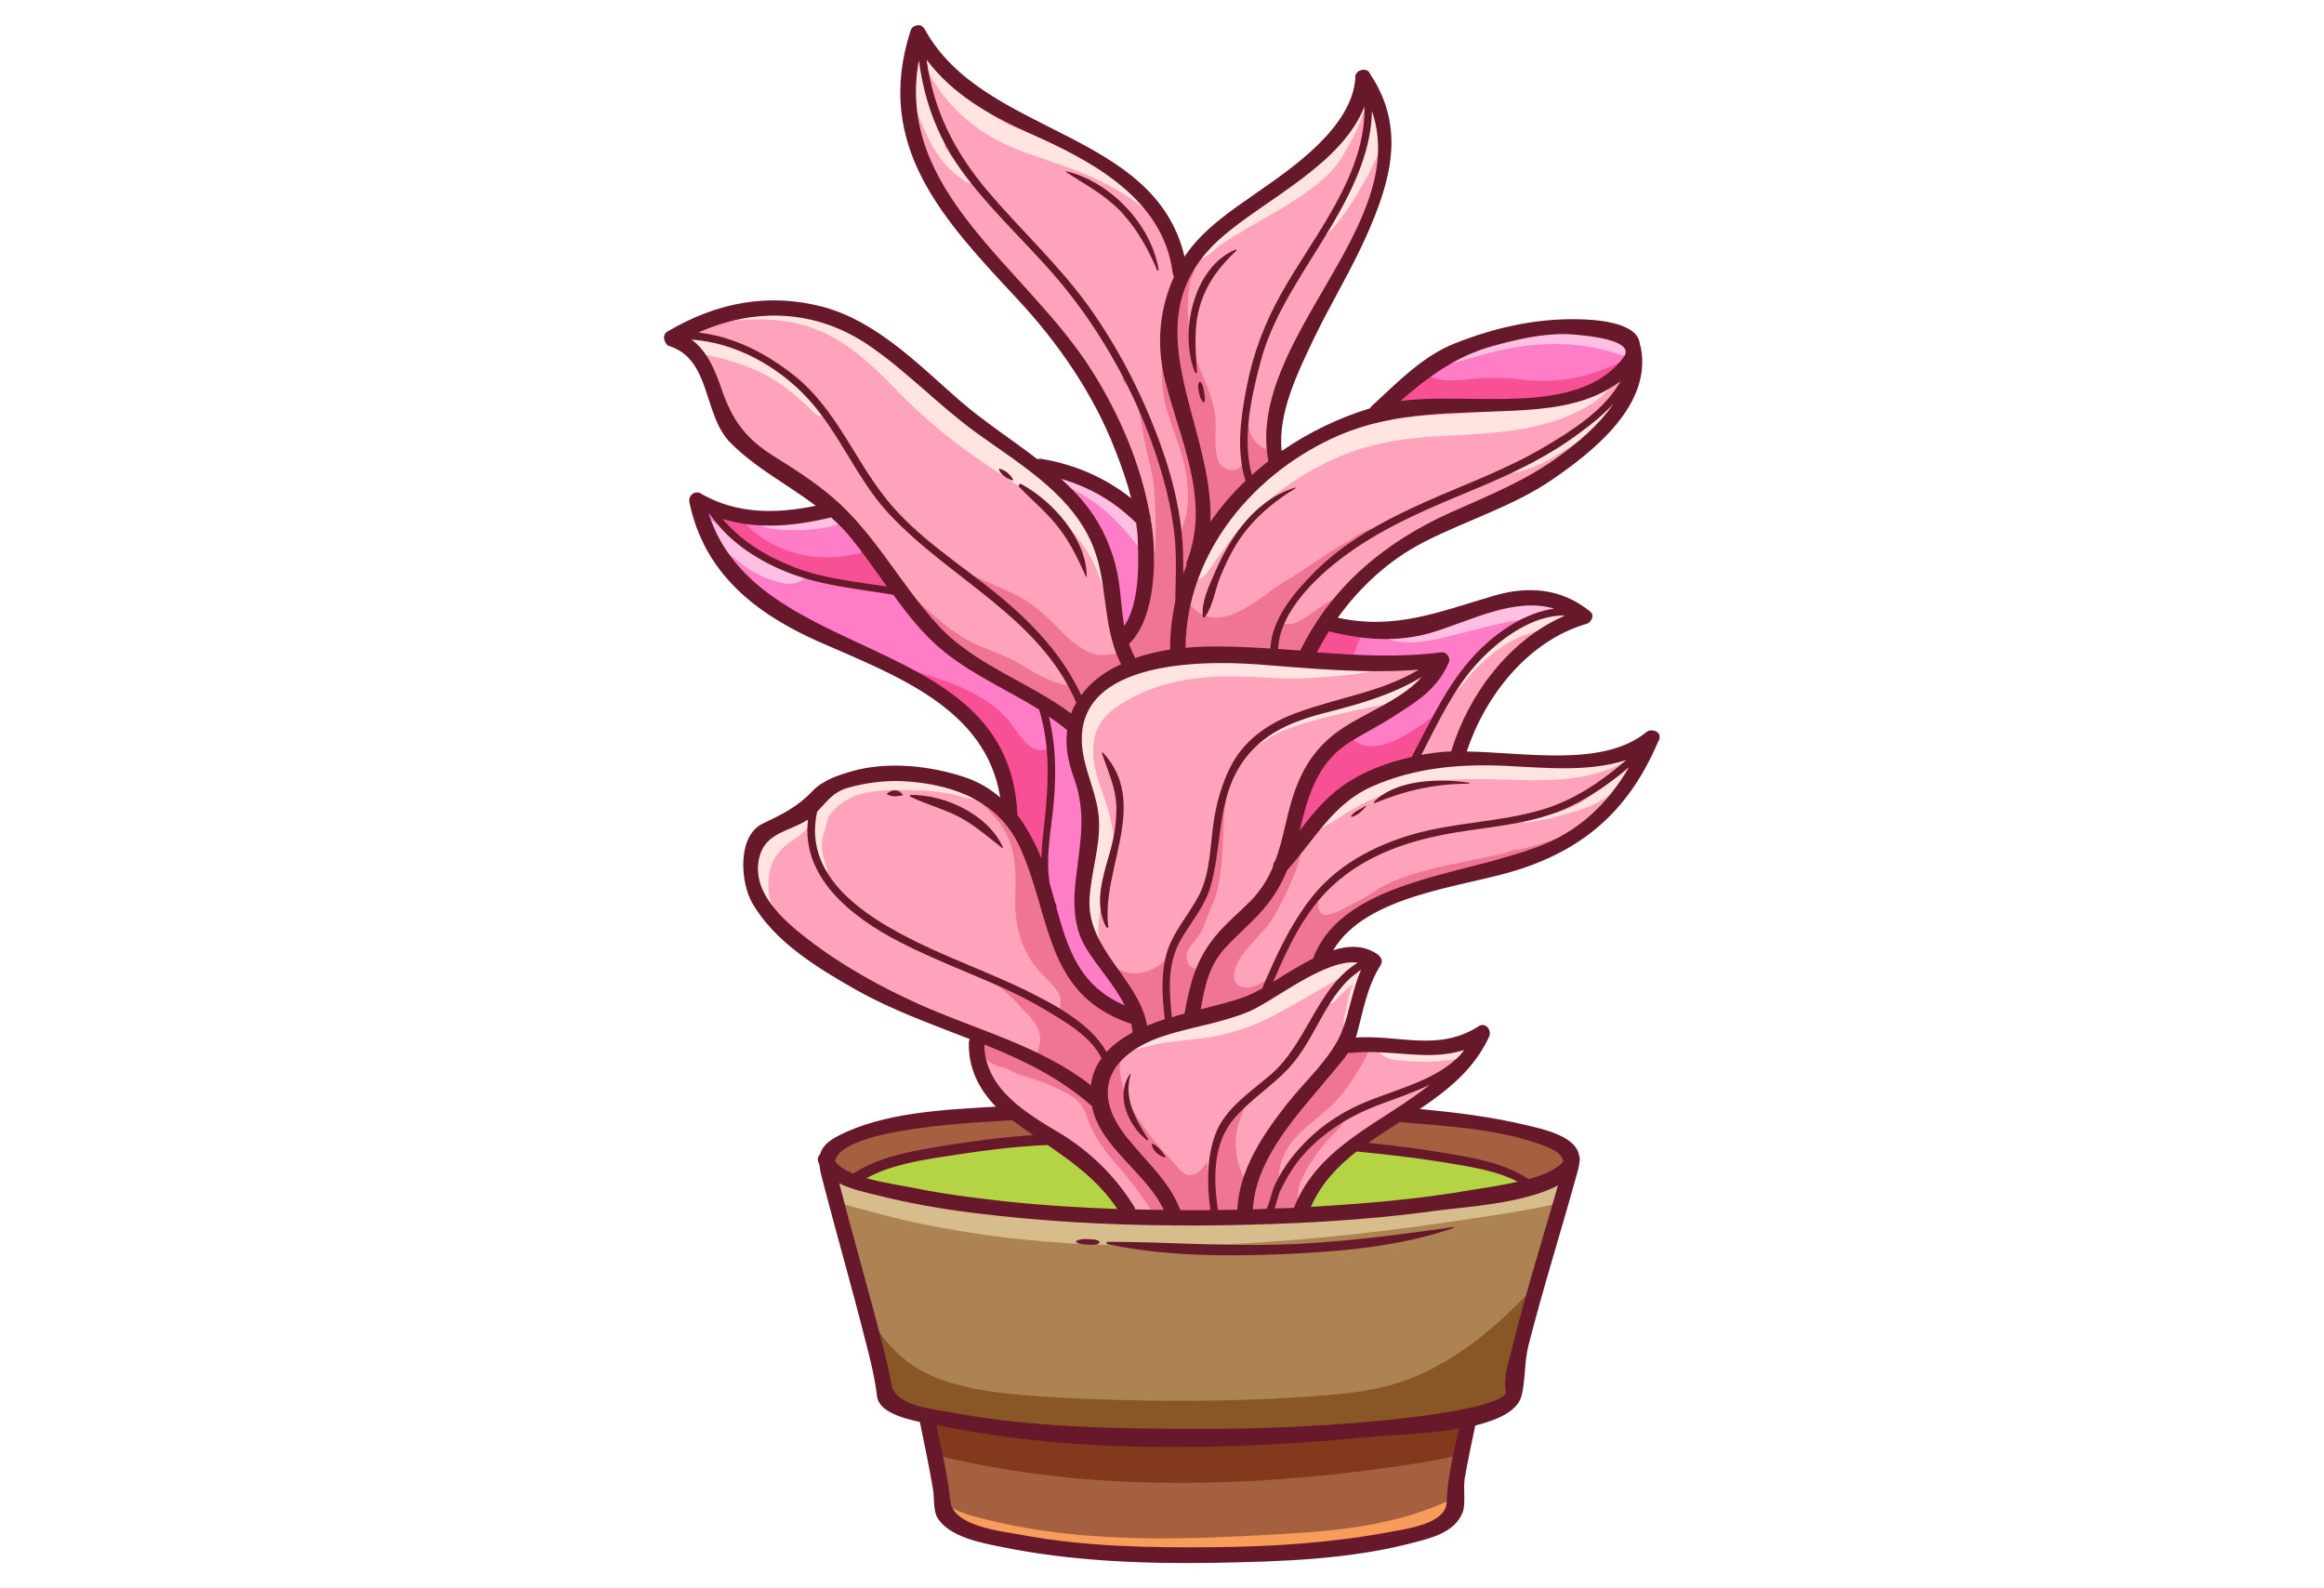 <?xml version="1.0" encoding="utf-8"?><svg version="1.1" id="e37c00f5-ff96-45aa-87ea-1a24b78ba7bd" xmlns="http://www.w3.org/2000/svg" xmlns:xlink="http://www.w3.org/1999/xlink" x="0px" y="0px" viewBox="0 0 1176.6 803.7" style="enable-background:new 0 0 1176.6 803.7;" xml:space="preserve"><style type="text/css">.st0{fill:#A5603F;}
	.st1{fill:#FFA3BC;}
	.st2{fill:#B4D345;}
	.st3{fill:#AD8353;}
	.st4{fill:#FF7CC7;}
	.st5{fill:#F07493;}
	.st6{fill:#F85094;}
	.st7{fill:#895725;}
	.st8{fill:#84391C;}
	.st9{fill:#F89C5A;}
	.st10{fill:#D7BD8C;}
	.st11{fill:#FFE4DF;}
	.st12{fill:#FFBFE2;}
	.st13{fill:#68182B;}</style><g><g><path class="st0" d="M773.9,597.9c-0.2,0-0.4-0.1-0.6-0.2c-10.9-7.2-23.9-9.9-37.5-12.3c-12.8-2.2-27-4.2-43.2-5.9
			c-0.5,0-0.8-0.4-0.9-0.8c-0.1-0.4,0.1-0.9,0.4-1.2c5.2-3.7,10.7-7.2,16-10.6c0.2-0.1,0.4-0.2,0.6-0.2c0.1,0,0.2,0,0.3,0l0.6,0.2
			l6.9,0.6c22,1.8,44.8,3.6,65.3,11.3c7.3,2.8,10.1,5.1,10.6,8.8c0,0.3,0,0.6-0.2,0.8c-2.6,3.7-8.5,6.7-18.1,9.4
			C774.1,597.8,774,597.9,773.9,597.9z"/><path class="st0" d="M600.8,784.4c4.8,0,9.5,0,14.2-0.1c34.7-0.4,62.7-2.8,88.3-7.6l2.5-0.5c10.2-1.8,27.3-4.8,27.7-15.6
			c0.4-11.7,3.2-23.7,5.8-35.2l0.5-2.1c0.1-0.4,0-0.7-0.3-1c-0.2-0.2-0.5-0.3-0.8-0.3c-0.1,0-0.1,0-0.2,0c-11.7,2-24.1,2.8-33.1,3.4
			c-3.4,0.2-6.3,0.4-8.4,0.6c-37.8,3.6-71.4,5.4-102.4,5.4c-45.1,0-84.4-3.7-120.3-11.2c-0.1,0-0.2,0-0.2,0c-0.3,0-0.6,0.1-0.8,0.3
			c-0.3,0.3-0.4,0.6-0.3,1l1.3,6c2.3,10.6,4.7,21.5,5.8,32.3c1.2,12.3,21.2,15.6,33.1,17.6c1.5,0.3,2.9,0.5,4.1,0.7
			C547,783.7,577.5,784.4,600.8,784.4C600.8,784.4,600.8,784.4,600.8,784.4z"/><path class="st0" d="M432.7,595.1c12-7.9,26.6-10.8,41.7-13.3c19-3.2,34.5-5.1,48.9-6c0.5,0,0.9-0.4,1-0.8
			c0.1-0.4-0.1-0.9-0.4-1.2c-3.3-2.3-6.6-4.6-10-7.1c0,0-0.6-0.4-0.6-0.4c-0.2-0.1-0.4-0.2-0.7-0.2c0,0-2.9,0.2-2.9,0.2
			c-56.9,2.9-85.6,9.9-87.9,21.4c-0.1,0.3,0,0.6,0.2,0.8c1.7,2.6,4.9,4.8,9.7,6.7c0.1,0.1,0.3,0.1,0.4,0.1
			C432.3,595.2,432.5,595.2,432.7,595.1z"/><path class="st1" d="M547.2,352.9c-0.4,0-0.7-0.3-0.9-0.6c-8-17.2-21.3-33.5-40.9-49.6c-5.7-4.7-11.8-9.3-17.6-13.7
			c-14.3-10.7-29-21.9-40.3-36.1c-6-7.6-11.1-15.9-16.1-23.9c-8.3-13.5-16.8-27.4-29.6-37.7c-15.7-12.6-32-20-48.3-21.9
			c-0.5-0.1-0.9-0.4-1-0.9c-0.1-0.5,0.2-1,0.6-1.2c12.8-5.7,25.9-8.6,38.8-8.6c17.2,0,33.5,5.1,48.3,15.1
			c10.5,7.1,20.2,15.6,29.5,23.7c8,6.9,16.2,14.1,24.9,20.4c3.3,2.4,6.8,4.8,10.3,7.3c18.6,13,37.7,26.4,47.7,47
			c4.9,10.1,6.4,21,7.8,31.6c1.4,10.7,2.9,21.9,8.1,31.8c0.1,0.3,0.2,0.6,0.1,0.9c-0.1,0.3-0.3,0.5-0.6,0.6
			c-8.6,4-15.2,9.1-19.7,15.3c-0.2,0.3-0.5,0.5-0.9,0.5C547.3,352.9,547.3,352.9,547.2,352.9z"/><path class="st1" d="M593.7,515.9c2.1-0.6,4.1-1.2,6.2-1.7c0.4-0.1,0.7-0.4,0.8-0.9c2.7-14.9,5.4-26.4,15.1-38.4
			c3.4-4.3,7.6-8.2,11.7-12c2.2-2.1,4.4-4.1,6.5-6.3c4.9-4.9,8.7-10.8,11.7-17.9c0.1-0.2,0.1-0.3,0.1-0.5c-0.1-0.7,0.2-1.4,0.8-2.1
			c0.1-0.1,0.2-0.2,0.2-0.4c2.3-6.2,3.9-12.8,5.1-17.8c3.8-16.6,8.4-32.5,23.2-44.7c5.5-4.5,12.3-8.2,19.4-12
			c9.6-5.1,19.4-10.4,26.3-18.2c0.4-0.4,0.4-1,0-1.4c-0.2-0.3-0.5-0.4-0.8-0.4c-0.2,0-0.4,0.1-0.6,0.2c-14.7,9-30.9,13.6-48.9,18.2
			c-16.7,4.3-35.1,11.2-45.4,30.4c-6,11.1-7.6,23.5-9.1,35.4c-1,7.7-2,15.7-4.3,23.2c-1.9,6.4-5.8,12.2-9.5,17.8
			c-1.8,2.8-3.7,5.6-5.4,8.5c-7.3,12.9-5.8,27.2-4.5,39.8c0,0.3,0.2,0.6,0.5,0.8c0.2,0.1,0.4,0.2,0.6,0.2
			C593.5,515.9,593.6,515.9,593.7,515.9z"/><path class="st1" d="M581.2,520.3c2.8-1.2,5.7-2.3,8.8-3.2c0.5-0.2,0.8-0.6,0.8-1.2c-1-10-2.2-21.3,0.8-32.4
			c1.9-6.9,5.9-13,9.8-19c2.2-3.4,4.5-6.9,6.4-10.5c4.5-8.6,5.6-18.7,6.6-28.4c0.4-4,0.8-8.2,1.5-12.1c1.5-8.7,4.1-16.9,7.8-24.2
			c6-12.2,17.1-21.4,33-27.3c7.6-2.8,15.3-5,22.8-7.1c13.8-3.9,26.9-7.5,39.3-15c0.4-0.3,0.6-0.8,0.5-1.3c-0.1-0.5-0.6-0.8-1-0.8
			c0,0-0.1,0-0.1,0c-6.6,0.5-13.3,0.7-20.6,0.7c-16.8,0-33.9-1.3-50.4-2.6l-10.8-0.8c-6-0.4-12.1-0.7-17.9-0.7
			c-22.2,0-51.5,3.3-64.8,19.1c-6.2,7.4-8.4,16.9-6.4,28.3c0.9,4.9,2.3,9.5,3.7,14c2,6.4,3.9,12.4,4.2,19.3c0.4,7.4-1,15.1-2.4,22.6
			c-1,5.7-2.1,11.6-2.4,17.4c-0.7,14.5,7.3,25.6,14.9,36.4c6.1,8.5,12.4,17.4,14.3,27.8c0.1,0.3,0.3,0.6,0.6,0.8
			c0.2,0.1,0.3,0.1,0.5,0.1C580.9,520.3,581.1,520.3,581.2,520.3z"/><path class="st1" d="M575,334.2c5.4-1.9,11.2-3.3,17.5-4.3c0.5-0.1,0.9-0.5,0.9-1.1c0-8.1,0.9-16.1,2.6-24.2l0.1-5.9
			c0.2-8.9,0.5-18.1-0.5-27.3c-1.4-13.9-4.8-28.4-10.8-45.6c-9.7-27.9-24.7-55.1-43.3-78.7c-7.7-9.8-16.4-19-24.8-27.9
			c-9.2-9.7-18.8-19.8-27-30.7c-12.8-17-20.5-36-23.4-58.1c-0.1-0.5-0.5-0.9-1.1-1c0,0,0,0,0,0c-0.5,0-1,0.4-1.1,0.9
			c-8.6,46.9,21.7,80.4,51,112.7c13,14.4,26.5,29.2,36.5,45.1c15.1,23.9,24.9,48.5,29.4,73.2c0.2,0.4,0.3,0.9,0.2,1.6l0.3,1.4
			c0.1,0.6,0.2,1.2,0.3,1.8c2.1,14.5,2.6,45.4-10.8,58.8c-0.1,0-0.3,0.2-0.3,0.2c-0.4,0.3-0.5,0.8-0.3,1.2c0.9,2.6,2,5.1,3.2,7.4
			c0.2,0.4,0.6,0.6,1,0.6C574.8,334.3,574.9,334.3,575,334.2z"/><path class="st1" d="M599.1,291.7c0.5,0,0.9-0.3,1-0.7c0.5-1.4,1-2.8,1.6-4.1c0.1-0.2,0.1-0.4,0.1-0.6c-0.1-0.5-0.1-0.9,0.1-1.3
			c9.6-24.6,2.1-48.8-5.2-72.3c-2-6.5-4.1-13.3-5.8-19.9c-4.5-17.9-3-35.4,4.4-52.2c0.2-0.4,0.1-0.8-0.1-1.1
			c-0.3-0.4-0.5-0.9-0.5-1.3c-4.6-36.4-37.6-55.8-72.6-71.4C503.3,58.3,484,48,470,29.6c-0.2-0.3-0.5-0.4-0.9-0.4
			c-0.1,0-0.3,0-0.4,0.1c-0.5,0.2-0.7,0.7-0.7,1.2c3.4,24.7,13.4,46.1,31.3,67.2c6.4,7.5,13.2,14.8,19.8,21.9
			c10.9,11.6,22.1,23.6,31.5,36.9c15.4,21.7,27.9,46.1,37,72.3c4.6,13.4,7.8,26.7,9.3,39.6c1,8,1,15.8,1,22.3c0,0.5,0.4,1,0.9,1.1
			C599,291.7,599,291.7,599.1,291.7z"/><path class="st1" d="M613.7,264.8c5-7.3,11-14.3,17.6-20.7c0.3-0.3,0.4-0.7,0.3-1.1c-4.9-15.4-2.3-32.1,0.5-46.7
			c3.3-16.8,8.9-32,17.7-47.7c3.8-6.8,8.1-13.5,12.6-20.6c14.8-23.2,30-47.2,29.5-74.2c0-0.5-0.4-1-0.9-1.1c-0.1,0-0.1,0-0.2,0
			c-0.4,0-0.9,0.3-1,0.7c-8,20.3-29.7,35.3-48.8,48.6c-8.4,5.8-16.3,11.3-22.8,16.9c-32.8,28.3-23.7,62-14.9,94.6
			c4.5,16.7,9.1,33.9,8.4,50.6c0,0.5,0.3,0.9,0.7,1.1c0.1,0,0.2,0.1,0.3,0.1C613.2,265.3,613.5,265.1,613.7,264.8z"/><path class="st1" d="M634.4,241.3c2.7-2.4,5.5-4.8,8.4-7c0.3-0.3,0.4-0.8,0.3-1.2c-5.3-28.9,11.4-57.7,27.6-85.5
			c17.4-30,35.4-61,24.9-91.7c-0.2-0.4-0.6-0.7-1-0.7c-0.1,0-0.1,0-0.2,0c-0.5,0.1-0.9,0.5-0.9,1.1c-0.5,26.2-15.2,49.7-29.4,72.4
			l-2.6,4.1c-10.7,17.1-19.9,32.7-24.6,50.6c-4.8,18.1-9.4,39-4.3,57.5c0.1,0.4,0.4,0.7,0.8,0.8c0.1,0,0.2,0,0.3,0
			C634,241.6,634.2,241.5,634.4,241.3z"/><path class="st1" d="M643.2,329.4c0.3,0,0.5-0.1,0.7-0.3c0.2-0.2,0.4-0.5,0.4-0.8c0.6-14.3,11.3-27.1,21.8-37.8
			c16.1-16.4,37-27,55.3-35.1c5.9-2.6,11.9-5.1,17.8-7.6c14.5-6.1,29.5-12.4,43.4-20.6c15.7-9.3,31.3-19.7,38.8-33.6
			c0.2-0.5,0.1-1-0.2-1.3c-0.2-0.2-0.5-0.3-0.7-0.3c-0.2,0-0.5,0.1-0.6,0.2c-1.7,1.2-3.5,2.4-5.7,3.7c-14.7,8.7-32.5,10.2-48,11
			c-5.2,0.3-10.3,0.4-15.3,0.6c-25.1,0.8-48.7,1.6-72.6,11.7c-47.7,20.2-78.8,62.8-79.2,108.6c0,0.3,0.1,0.6,0.4,0.8
			c0.2,0.2,0.5,0.3,0.7,0.3c0,0,0.1,0,0.1,0c2.5-0.2,4.9-0.4,7.2-0.5c2.7-0.1,5.5-0.1,8.2-0.1C623.6,328.4,632.1,328.7,643.2,329.4
			C643.1,329.4,643.2,329.4,643.2,329.4z"/><path class="st1" d="M658.3,330.5c0.4,0,0.8-0.2,1-0.6c15.1-30.7,40-53.5,76.1-69.7c2.7-1.2,5.4-2.4,8.1-3.6
			c16.3-7.2,31.8-14,46.2-24.5c13-9.4,22.2-18.3,28.1-27.2c0.3-0.5,0.2-1.1-0.2-1.5c-0.2-0.2-0.4-0.2-0.7-0.2
			c-0.3,0-0.6,0.1-0.8,0.4c-5.2,5.7-11.4,10.6-17.3,15c-12.8,9.6-27.8,17.7-48.7,26.5l-7,2.9c-21.2,8.9-43.1,18-62.2,32
			c-12.7,9.3-34.2,28-35,48.5c0,0.6,0.4,1.1,1,1.1C650.7,330,654.4,330.2,658.3,330.5C658.2,330.5,658.2,330.5,658.3,330.5z"/><path class="st1" d="M719.8,383.3c3.7-0.6,6.9-1.1,9.9-1.4c1.6-0.2,3.3-0.2,5-0.3c0.5,0,0.9-0.3,1-0.8c9.4-31,31.3-57.1,57.1-68.2
			c0.5-0.2,0.7-0.7,0.6-1.2c-0.1-0.5-0.5-0.9-1-0.9l-1,0c-19.6,0-37.2,16.9-43.9,24.1c-10.8,11.7-18.2,26.2-25.3,40.1
			c-1.2,2.3-2.4,4.6-3.6,6.9c-0.2,0.4-0.2,0.8,0.1,1.2c0.2,0.3,0.5,0.4,0.9,0.4C719.6,383.3,719.7,383.3,719.8,383.3z"/><path class="st1" d="M608.2,512c7.4-1.8,15-3.7,22.3-6.3c2.5-0.9,5.3-2.3,8.9-4.3c0.2-0.1,0.4-0.3,0.5-0.5
			c6.5-15.3,13.8-31.5,24.7-45.6c11.2-14.5,28.1-25.1,50-31.7c10.8-3.2,22.1-4.8,33.1-6.4c11-1.5,22.3-3.1,33.1-6.4
			c14.2-4.2,28-12.3,43.2-25.5c0.4-0.3,0.5-0.9,0.2-1.4c-0.2-0.3-0.6-0.6-1-0.6c-0.1,0-0.2,0-0.4,0.1c-8.5,2.9-18.6,4.3-31.6,4.3
			c-7.2,0-14.2-0.4-21.1-0.8c-2.6-0.1-5.1-0.3-7.5-0.4c-3.9-0.2-7.7-0.3-11.3-0.3c-21.9,0-40.6,3.5-57,10.7
			c-14.7,6.4-23.9,18.2-32.8,29.6c-3.4,4.4-6.9,8.9-10.9,13.4c-3.3,8-7.4,14.6-12.8,20.6c-3,3.3-6.3,6.5-9.4,9.5
			c-2.9,2.8-6,5.7-8.8,8.8c-8.4,9.1-10.7,19.4-12.9,31.8c-0.1,0.4,0.1,0.7,0.4,1c0.2,0.2,0.5,0.3,0.8,0.3
			C608,512,608.1,512,608.2,512z"/><path class="st1" d="M645,498l3.7-2.3c5.3-3.3,10.8-6.7,16.4-9.5c0.2-0.1,0.4-0.3,0.5-0.6c8.7-23.5,34.8-33.7,61.7-41.2
			c5.4-1.5,10.7-2.9,16.1-4.3c11.4-2.9,23.1-6,34.4-10c20.2-7.3,35.8-20.7,47.7-41.1c0.3-0.5,0.2-1-0.2-1.4
			c-0.2-0.2-0.5-0.3-0.7-0.3c-0.3,0-0.5,0.1-0.7,0.3c-10,8.4-19.5,14.8-29,19.5c-14.1,7-29.9,9.2-45.2,11.4
			c-4.2,0.6-8.3,1.2-12.4,1.9c-28.2,4.7-48.4,13.4-63.6,27.4c-14.3,13.2-22.8,31.4-30.3,48.9c-0.2,0.4-0.1,0.9,0.3,1.3
			c0.2,0.2,0.5,0.3,0.7,0.3C644.7,498.2,644.9,498.1,645,498z"/><path class="st1" d="M606.1,613.7l3,0l3.7-0.1c0.3,0,0.6-0.1,0.8-0.4c0.2-0.2,0.3-0.6,0.3-0.9c-2.2-15.8-1.4-27.6,2.7-38.3
			c3.8-10,13.3-17.7,21.6-24.4c2-1.6,3.9-3.2,5.7-4.7c8.6-7.4,14.4-17.4,19.9-27.1c6.7-11.7,13.1-22.8,24.2-29.7
			c0.4-0.2,0.6-0.7,0.5-1.2c-0.1-0.5-0.5-0.8-0.9-0.9c-0.8-0.1-1.7-0.2-2.6-0.2c-11.5,0-26.4,9.2-38.3,16.6
			c-5.9,3.7-11.1,6.8-15,8.5c-7.8,3.3-16.4,5.4-24.8,7.4c-6,1.4-12.2,2.9-18.1,4.9c-15.4,5.1-25.1,13.1-28.1,23.1
			c-2.7,9,0.2,19,8.6,29.6c2.9,3.7,6,7.1,8.9,10.4c7.4,8.2,14.3,16,18.3,26.5c0.2,0.4,0.6,0.7,1,0.7
			C600.4,613.7,603.3,613.7,606.1,613.7z"/><path class="st1" d="M616.7,613.6c3.3,0,6.5-0.1,9.8-0.1c0.6,0,1-0.5,1.1-1c1-20,12.8-37.5,25.4-53.5c2.6-3.3,5.5-6.5,8.6-10
			c7.5-8.3,15.2-17,18.9-26.6c1.9-4.9,3.2-9.8,4.4-14.6c1.5-5.7,2.9-11,5.2-16.4c0.2-0.4,0.1-1-0.3-1.3c-0.2-0.2-0.5-0.3-0.7-0.3
			c-0.2,0-0.4,0.1-0.6,0.2c-10.7,6.9-16.7,17.9-22.6,28.5c-4.2,7.6-8.5,15.4-14.4,21.7c-3.9,4.2-8.4,7.9-12.7,11.5
			c-5,4.2-10.2,8.5-14.6,13.5c-11.8,13.6-10.8,32.5-8.6,47.4C615.7,613.2,616.2,613.6,616.7,613.6
			C616.7,613.6,616.7,613.6,616.7,613.6z"/><path class="st1" d="M634.3,613.3c1.4,0,2.8-0.1,4.2-0.2l2.9-0.1c0.4,0,0.8-0.3,0.9-0.6c0.9-1.9,1.6-4.2,2.2-6.5
			c0.5-1.8,1-3.6,1.6-4.8c2.2-4.9,5.2-9.9,8.7-14.4c8.2-10.5,18.1-18.6,30.3-24.7c5.8-2.9,12.1-5.2,18.9-7.6
			c13.3-4.8,27.1-9.8,36.5-20.1c0.5-0.7,1-1.3,1.5-2c0.3-0.4,0.3-0.9,0-1.3c-0.2-0.3-0.5-0.4-0.9-0.4c-0.1,0-0.2,0-0.3,0.1
			c-5.3,1.7-11,2.5-17.9,2.5c-4.7,0-9.3-0.4-14.3-0.7c-5-0.4-10.2-0.8-15.5-0.8c-3.4,0-6.5,0.2-9.6,0.5c-0.2,0-0.4,0-0.7-0.1
			c-0.1,0-0.2,0-0.2,0c-0.4,0-0.7,0.2-0.9,0.5c-1.8,2.7-4,5.3-6.1,7.8c-0.8,0.9-1.6,1.9-2.3,2.8c-2.1,2.6-4.4,5.3-6.7,8
			c-15,17.8-32,37.9-33.4,61.4c0,0.3,0.1,0.6,0.3,0.8C633.7,613.2,634,613.3,634.3,613.3C634.3,613.3,634.3,613.3,634.3,613.3z"/><path class="st1" d="M649,612.7c2.1-0.1,4.1-0.1,6.2-0.2c0.4,0,0.8-0.3,1-0.7c8.7-22.2,27.9-34.6,46.4-46.6
			c7.4-4.8,15.1-9.7,22.1-15.3c0.4-0.3,0.5-1,0.2-1.4c-0.2-0.3-0.6-0.5-0.9-0.5c-0.2,0-0.3,0-0.5,0.1c-6.2,3-12.9,5.4-19.3,7.8
			c-2.6,0.9-5.1,1.9-7.5,2.8c-15.3,5.9-27.5,14-37.3,24.9c-4.4,4.9-8.2,10.7-11.9,18.4c-0.8,1.6-1.3,3.6-1.9,5.6
			c-0.4,1.2-0.7,2.5-1.1,3.7c-0.1,0.3-0.1,0.7,0.2,1c0.2,0.3,0.5,0.4,0.9,0.4C645.4,612.9,649,612.7,649,612.7z"/><path class="st1" d="M589.2,613.6c0.4,0,0.7-0.2,0.9-0.5c0.2-0.3,0.2-0.7,0.1-1.1c-4-8.4-10.6-15.6-17.1-22.5
			c-8.7-9.3-16.9-18.1-19.2-29.9c0-0.2-0.2-0.4-0.3-0.6c-16.9-15-37.2-24.3-54.8-31.4c-0.1-0.1-0.3-0.1-0.4-0.1
			c-0.2,0-0.4,0.1-0.6,0.2c-0.3,0.2-0.5,0.5-0.5,0.9c0.1,11.9,5.9,22.4,17.9,32.1c0.3,0.1,0.5,0.3,0.9,0.8
			c5.9,4.6,12.2,8.5,18.8,12.4c15.9,9.5,28.5,21.7,38.3,37.3c0.2,0.4,0.4,0.8,0.4,1.2c0.1,0.5,0.5,1,1.1,1
			C579.5,613.4,584.4,613.5,589.2,613.6C589.2,613.6,589.2,613.6,589.2,613.6z"/><path class="st1" d="M552.7,550.4c0.4-0.2,0.6-0.5,0.7-0.9c0.5-4.8,2.3-9.3,5.1-13.2c0.2-0.3,0.3-0.8,0.1-1.1
			c-5.4-11-17.6-18.3-27.5-24.2l-1.5-0.9c-6.8-4.1-14-7.8-22-11.3c-5.7-2.6-11.5-5-17.3-7.4c-11.2-4.7-22.8-9.6-33.8-15.3
			c-23.1-11.8-50-32-46.4-61.2c0.1-0.4-0.3-0.7-0.7-0.9c-0.1-0.1-0.3-0.1-0.5-0.1c-0.3,0-0.7,0.1-0.9,0.3c-2.6,1.7-5.5,2.9-8.4,4.1
			c-6.7,2.9-13.6,5.8-16.1,14.4c-5.9,20.2,15.6,36.7,24.8,43.8c15.6,12,34.5,23,56.1,32.7c9.2,4.1,18.7,7.8,27.8,11.3
			c21.2,8.1,41.3,15.8,59.3,29.8c0.2,0.2,0.4,0.2,0.7,0.2C552.5,550.5,552.6,550.5,552.7,550.4z"/><path class="st1" d="M560.3,533.6c0.3,0,0.6-0.1,0.8-0.3c3.3-3.5,7.7-6.7,13-9.6c0.4-0.2,0.6-0.8,0.5-1.2
			c-0.1-1.4-0.4-2.8-0.7-4.5c-0.1-0.5-0.5-0.8-0.9-0.8c0,0-0.6-0.1-0.6-0.1c-30.6-10.6-37-32.8-44.5-58.5
			c-2.8-9.6-5.7-19.5-10.1-29.3c-9.3-20.8-28.7-32.5-57.9-34.7c-2.2-0.2-4.3-0.2-6.5-0.2c-8.2,0-16.4,1.2-24.5,3.5
			c-6.5,1.9-10.1,5.8-13.5,9.6c-0.8,0.9-1.7,1.9-2.5,2.8c-0.1,0.1-0.2,0.3-0.3,0.5c-7.8,35.1,26.8,56.1,57.9,70.4
			c7,3.2,14.2,6.2,21.1,9.1c8.7,3.6,17.6,7.4,26.2,11.5c16,7.7,33.6,17.2,41.4,31.3c0.2,0.3,0.5,0.5,0.8,0.6
			C560.2,533.6,560.3,533.6,560.3,533.6z"/><path class="st1" d="M542.6,362.2c0.3-0.1,0.6-0.4,0.7-0.7c0.6-1.7,1.4-3.4,2.5-5.4c0.2-0.3,0.2-0.7,0.1-1
			c-11.9-28-35.5-46.3-58.2-64c-12.8-9.9-26-20.2-37-32.1c-8.1-8.7-14.3-19-20.4-29c-6.2-10.2-12.6-20.8-21.1-29.8
			c-16.1-17.1-38.2-28.2-59.2-29.6c0,0,0,0-0.1,0c-0.5,0-0.9,0.3-1,0.7c-0.2,0.5,0,1,0.4,1.3c8,5.9,11.8,15.5,15,24.8
			c5.7,16.5,12.7,25.5,27,34.4c10.9,6.8,20.6,13,29.8,20.9c12.4,10.7,22.2,24.1,31.6,37.1c6.8,9.4,13.8,19.1,21.8,27.7
			c11.2,12,25.7,20,39.7,27.7c9.3,5.1,18.9,10.3,27.4,16.7c0.2,0.1,0.4,0.2,0.7,0.2C542.4,362.3,542.5,362.3,542.6,362.2z"/><path class="st2" d="M663.7,612c-0.4,0-0.7-0.2-0.9-0.5c-0.2-0.3-0.3-0.7-0.1-1.1c4.7-10.5,12.1-19.5,23.4-28.4
			c0.2-0.2,0.4-0.2,0.7-0.2c0,0,0.1,0,0.1,0c17.1,1.6,31.2,3.4,44.4,5.5l2.9,0.5c11.9,1.9,24.1,3.8,34.8,9.4
			c0.4,0.2,0.6,0.7,0.6,1.1c-0.1,0.5-0.4,0.8-0.8,0.9c-6.7,1.5-13.5,2.6-18,3.3c-1.5,0.2-2.8,0.4-3.8,0.6
			c-14.3,2.5-28.8,4.4-43.2,5.8C691.2,610.2,678.2,611.2,663.7,612C663.7,612,663.7,612,663.7,612z"/><path class="st2" d="M565.7,613c0.4,0,0.8-0.2,1-0.6c0.2-0.4,0.2-0.8-0.1-1.1c-9.7-14.3-21.9-23.2-35.6-32.6
			c-0.2-0.1-0.4-0.2-0.6-0.2c0,0,0,0,0,0c-18.3,0.7-36.5,3.4-52.2,5.8c-12.2,1.9-27.3,4.2-40,11.1c-0.4,0.2-0.6,0.6-0.6,1.1
			c0,0.4,0.4,0.8,0.8,0.9c6.4,1.8,13.4,3,18.6,3.9c2.1,0.4,3.9,0.7,5.4,1c15.9,3.3,31.8,5.2,45.3,6.7
			C525.6,611,544.6,612.3,565.7,613C565.7,613,565.7,613,565.7,613z"/><path class="st3" d="M600.4,724.4c-40.3-0.2-79.7-1-118.1-8.2c-1.4-0.3-3.1-0.5-4.8-0.8c-10.8-1.7-25.7-4-27.4-14.6
			c-1.4-8.8-3.8-17.7-6-26.2l-1.2-4.5c-2.8-10.8-5.8-21.6-8.7-32.4c-3.4-12.6-7-25.6-10.3-38.5c-0.1-0.4,0-0.9,0.4-1.1
			c0.2-0.2,0.4-0.2,0.7-0.2c0.2,0,0.3,0,0.5,0.1c5.3,2.7,11.8,4.2,17,5.5l2.3,0.6c15.2,3.8,31.1,6.7,48.6,8.9
			c31.9,4,64.8,6,100.8,6.3c0.5,0.1,0.8,0.1,1.1,0.1c0.2,0,0.5,0,0.7-0.1l7.1,0c3.9,0,7.8,0,11.7-0.1c44.2-0.5,80.1-2.9,112.9-7.5
			c2.2-0.3,5.2-0.6,8.5-1c14.4-1.5,38.4-4.1,52.3-11.7c0.2-0.1,0.3-0.1,0.5-0.1c0.2,0,0.5,0.1,0.7,0.2c0.3,0.3,0.5,0.7,0.4,1.2
			c-2.3,8.2-4.8,16.4-7.2,24.6c-5.5,18.7-11.2,38-15.9,57.2c-0.3,1.3-0.7,2.8-1.1,4.2c-1.6,5.7-3.3,12.1-2.2,17.4
			c0.2,0.8,0,1.6-0.5,2.4c-1.7,2.7-7.9,5.1-18.9,7.6c-0.8,0-1.2,0.1-1.5,0.3c-12.1,2.6-25.3,4.2-29.1,4.7
			c-32.9,3.8-68,5.7-107.3,5.7C606.2,724.4,600.4,724.4,600.4,724.4z"/><path class="st4" d="M569.5,509.9c-0.1,0-0.3,0-0.4-0.1c-24.2-10.4-29.8-30.7-35.2-50.3c0-0.2-0.1-0.4,0-0.5c0-0.2,0-0.4,0-0.6
			c-0.2-0.4-0.4-0.8-0.5-1.2l-0.2-0.5c-0.8-3-1.7-5.9-2.5-8.9c-1.8-10.3-0.5-21,0.8-31.5c0.5-4.4,1.1-8.6,1.4-12.8
			c1.1-16.1,0.2-29-2.7-40.7c-0.1-0.4,0.1-0.9,0.4-1.2c0.2-0.1,0.4-0.2,0.6-0.2c0.2,0,0.4,0.1,0.6,0.2c3.6,2.4,6.7,4.7,9.4,6.9
			c0.3,0.2,0.4,0.6,0.4,1c-0.9,7.1,0.1,14.5,3.3,23.3c5.7,15.9,4,29,2.1,44.1c-0.3,2.3-0.6,4.6-0.9,7c-1.2,10.5-1.8,23.9,4.7,34.9
			c2.5,4.2,5.6,8.4,8.6,12.4c4.1,5.4,8.3,11,11.3,17.1c0.2,0.4,0.1,0.9-0.2,1.2C570.1,509.8,569.8,509.9,569.5,509.9z"/><path class="st4" d="M569.2,317.9c0.4,0,0.7-0.2,0.9-0.5c7.7-11.6,7.7-31,7-44.7c-0.1-2.5-0.4-5.1-0.8-8.3c0-0.2-0.1-0.5-0.3-0.6
			c-10.9-10.6-23.8-18.2-38.5-22.4c-0.1,0-0.2,0-0.3,0c-0.4,0-0.8,0.2-1,0.6c-0.2,0.4-0.2,1,0.2,1.3c4.6,4.2,8.2,7.8,11.2,11.4
			c7.5,8.8,12.8,19.4,16,31.4c1.6,6,2.2,12.3,2.9,18.3c0.4,4.2,0.9,8.5,1.6,12.7c0.1,0.4,0.4,0.8,0.9,0.9
			C569.1,317.9,569.2,317.9,569.2,317.9z"/><path class="st4" d="M709.2,204.2c7.9-1.1,16.6-1.2,23.4-1.2c3.7,0,7.6,0,11.4,0.1c3.9,0,7.9,0.1,11.8,0.1c0,0,0,0,0,0
			c24.6,0,52.1-1.7,67-21.4c1.8-2.3,1.5-4.2,0.9-5.4c-3.7-7.5-30.6-8.3-30.9-8.3l-1.4,0c-12.5,0-24.9,3.1-35.5,6
			c-18.6,5.1-32.5,15-47.7,28.3c-0.4,0.3-0.5,0.8-0.3,1.3c0.2,0.4,0.6,0.6,1,0.6C709.1,204.2,709.2,204.2,709.2,204.2z"/><path class="st4" d="M658.8,421.2c7.1-9.2,13.2-16.7,21.8-22.7c9.2-6.5,21.1-11.4,34.4-14.3c0.3-0.1,0.6-0.3,0.7-0.6
			c1.6-3,3.1-6,4.7-9c8.5-16.4,17.2-33.3,30.8-46.2c6.7-6.3,20.2-17.3,35.8-19.3c0.5-0.1,0.9-0.5,1-1c0-0.5-0.3-1-0.8-1.1
			c-3.7-1.1-7.7-1.7-11.9-1.7c-12.1,0-24.5,4.5-36.5,8.8c-4.8,1.8-9.4,3.4-13.9,4.8c-7.5,2.2-15.1,3.3-23.3,3.3
			c-8.8,0-18.1-1.3-28.5-3.9c-0.1,0-0.2,0-0.3,0c-0.4,0-0.7,0.2-0.9,0.5c-2.2,3.4-4.3,7-6.2,10.6c-0.2,0.3-0.2,0.7,0,1
			c0.2,0.3,0.5,0.5,0.9,0.6c11.3,0.8,23.5,1.6,35.5,1.6c10.1,0,19.3-0.5,28.1-1.7c0.7,0,1.5,0.5,2,1.3c0.5,0.7,0.6,1.5,0.4,2.1
			c-5.4,12.8-15.3,19.2-26.8,26.5l-0.6,0.4c-3.7,2.4-7.7,4.6-11.5,6.8c-3.6,2-7.4,4.2-11,6.4c-15,9.5-20.5,24.4-24.2,39l-1.7,6.6
			c-0.1,0.5,0.1,1,0.6,1.3c0.2,0.1,0.3,0.1,0.5,0.1C658.3,421.6,658.6,421.5,658.8,421.2z"/><path class="st4" d="M527.3,435.6c0.5-0.1,0.9-0.5,0.9-1c0.2-5.7,0.8-11.5,1.4-17.2l0.1-1.3c2-18.5,3.1-38.2-2.7-57.2
			c-0.1-0.3-0.2-0.5-0.5-0.6c-5.7-3.5-11.6-6.8-17.3-9.9c-10.3-5.7-20.9-11.5-30.3-19c-10.4-8.3-18.6-18.8-25.9-28.8
			c-0.2-0.2-0.4-0.4-0.7-0.4c-4.3-0.7-8.5-1.4-12.8-2c-15.3-2.3-29.8-4.4-44-10.7c-15.8-7-27.4-16.1-35.5-27.8
			c-0.1-0.2-0.8-0.5-1-0.6c-0.1-0.1-0.3-0.1-0.4-0.1c-0.3,0-0.5,0.1-0.7,0.3c-0.3,0.3-0.4,0.7-0.3,1.1
			c11.5,35.8,45.1,51.4,77.7,66.6c39.4,18.3,76.6,35.6,78.6,85.7c0,0.2,0.1,0.5,0.2,0.7c4.6,6,8.6,13.3,11.9,21.6
			c0.2,0.4,0.6,0.7,1,0.7C527.2,435.7,527.3,435.7,527.3,435.6z"/><path class="st4" d="M449,297.9c0.4,0,0.7-0.2,0.9-0.5c0.2-0.4,0.2-0.9,0-1.2l-2.7-3.8c-5.3-7.4-10.7-15.1-16.6-22
			c-2.6-3.1-5.7-6.2-9.2-9.3c-0.2-0.2-0.5-0.3-0.7-0.3c-0.1,0-0.2,0-0.3,0c-11.3,2.8-21.4,4.2-30.8,4.2c-8.3,0-16.2-1.1-23.4-3.3
			c-0.1,0-0.2,0-0.3,0c-0.4,0-0.7,0.2-0.9,0.5c-0.3,0.4-0.2,0.9,0.1,1.3c8.7,10.4,20.6,18.5,36.5,24.7c12.5,4.9,25.7,6.7,38.4,8.5
			c2.9,0.4,5.9,0.8,8.8,1.3C448.9,297.9,449,297.9,449,297.9z"/><g><path class="st5" d="M633.4,241.5c0.1,0,0.2,0,0.3,0c0.3,0,0.5-0.1,0.7-0.3c2.7-2.4,5.5-4.8,8.4-7c0.3-0.3,0.4-0.8,0.3-1.2
				c-0.3-1.8-0.6-3.6-0.7-5.4c-3.3-0.5-6.3-2.6-8.1-5.7c-1.5-2.5-2.1-5.4-2.2-8.2c-0.1-1.7,0.1-3.3,0.2-4.9c0.1-0.7,0.1-1.5,0.1-2.2
				c0.1-0.9,0-2.2,0.4-3c0.2-0.3-0.3-0.4-0.3-0.1c-0.1,0-0.1,0-0.1,0.1c-2.2,12.5-3,25.4,0.3,37.3
				C632.8,241.1,633,241.4,633.4,241.5z"/><path class="st5" d="M591.3,209.5c3.7,11.3,8.4,22,9.7,34c0.7,5.9,0.7,11.9-0.6,17.8c-0.7,3.1-2.2,6.5-3,9.9
				c-0.1-0.8-0.3-1.6-0.4-2.4c0.9,7.8,1,15.4,0.9,21.8c0,0.5,0.4,1,0.9,1.1c0.1,0,0.1,0,0.2,0c0.5,0,0.9-0.3,1-0.7
				c0.5-1.4,1-2.8,1.6-4.1c0.1-0.2,0.1-0.4,0.1-0.6c-0.1-0.5-0.1-0.9,0.1-1.3c9.6-24.6,2.1-48.8-5.2-72.3c-2-6.5-4.1-13.3-5.8-19.9
				c-1-3.9-1.6-7.8-2-11.6C587.7,190.7,588.3,200.1,591.3,209.5z"/><path class="st5" d="M514.3,345.4c9.3,5.1,18.9,10.3,27.4,16.7c0.2,0.1,0.4,0.2,0.7,0.2c0.1,0,0.2,0,0.3,0
				c0.3-0.1,0.6-0.4,0.7-0.7c0.6-1.7,1.4-3.4,2.5-5.4c0.2-0.3,0.2-0.7,0.1-1c-1.2-2.8-2.5-5.5-3.9-8.1c-9.8-1.1-17.4-6.1-26-11.2
				c-8-4.8-16.9-7-25.1-11.3c-7.7-4-14.2-9.5-20.7-15.2c-3.3-2.9-6.7-5.9-9.9-9.2c4.5,6,9.1,11.9,14.2,17.4
				C485.7,329.7,500.2,337.7,514.3,345.4z"/><path class="st5" d="M524.5,533.8c9.5,4.5,18.5,9.8,27.1,16.4c0.2,0.2,0.4,0.2,0.7,0.2c0.1,0,0.3,0,0.4-0.1
				c0.4-0.2,0.6-0.5,0.7-0.9c0.5-4.8,2.3-9.3,5.1-13.2c0.2-0.3,0.3-0.8,0.1-1.1c-5.4-11-17.6-18.3-27.5-24.2l-1.5-0.9
				c-2.7-1.6-5.4-3.1-8.2-4.6c0,0-0.1,0-0.1,0c-1.8-0.6-3.4-1.4-5-2.4c-0.5-0.3-1.1-0.7-1.6-1c-2.3-1.1-4.7-2.2-7.1-3.3
				c-1.3-0.6-2.6-1.1-3.9-1.7c1.1,1.6,2.3,2.6,3.8,3.8c2,1.6,3.9,3.3,5.7,5.1c1.6,1.6,3.1,3.3,4.6,5c1.6,1.8,3.4,3.4,4.9,5.2
				c2.7,3.3,4.7,8.1,3.7,12.3C526.1,530.4,525.3,532.2,524.5,533.8z"/><path class="st5" d="M647,329.7c3.7,0.3,7.5,0.5,11.2,0.8c0,0,0.1,0,0.1,0c0.4,0,0.8-0.2,1-0.6c5-10.1,11-19.4,18.2-27.8
				c-3.7,1.9-7.4,3.9-10.8,6.4c-2.8,2-5.5,4.1-8.5,5.7c-1.5,0.8-3.2,1.6-4.9,1.7c-0.7,0-1.9,0.1-3-0.1c-0.1,0-0.1-0.1-0.1-0.1
				c-0.2-0.2-0.2-0.2-0.5-0.3c0,0,0.1,0,0.1,0.1c-0.2-0.1-0.3-0.2-0.5-0.3c-1.9,4.3-3.1,8.8-3.3,13.4
				C645.9,329.1,646.4,329.6,647,329.7z"/><path class="st5" d="M569.1,193.4c8.6,8.6,8.8,23.8,11.5,35.1c1.5,6.3,3.1,12.2,3.7,18.7c0.5,6,0.7,12,0.8,18
				c0.1,11.1-0.9,22.4-2.5,33.3c-0.5,3.7-1.6,7.5-3,11.1c-1.9,6-4.5,11.4-8.4,15.2c-0.1,0-0.3,0.2-0.3,0.2c-0.4,0.3-0.5,0.8-0.3,1.2
				c0.9,2.6,2,5.1,3.2,7.4c0.2,0.4,0.6,0.6,1,0.6c0.1,0,0.2,0,0.4-0.1c5.4-1.9,11.2-3.3,17.5-4.3c0.5-0.1,0.9-0.5,0.9-1.1
				c0-8.1,0.9-16.1,2.6-24.2l0.1-5.9c0.2-8.9,0.5-18.1-0.5-27.3c-1.4-13.9-4.8-28.4-10.8-45.6c-4.2-12-9.4-23.9-15.4-35.4
				C568.5,191,567.8,192.2,569.1,193.4z"/><path class="st5" d="M681,566.2c-8.3,4.8-15.4,10.6-21.6,17.5c-4.4,4.9-8.2,10.7-11.9,18.4c-0.8,1.6-1.3,3.6-1.9,5.6
				c-0.4,1.2-0.7,2.5-1.1,3.7c-0.1,0.3-0.1,0.7,0.2,1c0.2,0.3,0.5,0.4,0.9,0.4c0,0,3.6-0.1,3.6-0.1c2.1-0.1,4.1-0.1,6.2-0.2
				c0.4,0,0.8-0.3,1-0.7c0.2-0.5,0.4-0.9,0.6-1.3c0-1.1,0-2.1,0-3.2c0.1-3.2,0.2-6.1,1.5-9.1c1-2.4,2.2-4.8,3.5-7
				c2.9-5,6.4-9.7,10.2-14.1c2-2.3,4.3-4.4,6.3-6.7C679.3,569.1,680.6,567.8,681,566.2z"/><path class="st5" d="M767.3,430.1c-1.8,0.5-3.5,1.1-5.2,1.8c-9.5,2.1-19.1,3.9-28.5,5.9c-10.6,2.2-20.5,4.9-30.4,9.3
				c-5.3,2.4-9.7,5.9-14.8,8.6c-2.5,1.4-5,2.6-7.5,3.9c-2,1-3.9,2.1-6,2.7c-0.5,0.1-0.9,0.3-1.4,0.4c-3.1,1.3-5.3,0-6.4-4.1
				c1.1-1.1-0.1-2.5-1.2-2.5c-0.5,0.6-1,1.2-1.4,1.7c-0.1,0.4-0.1,0.8-0.1,1.1c-1,0.9-1.8,2-2.6,3c-0.6,0.8-1.3,1.6-1.8,2.5
				c-0.5,0.9-1,1.6-1.6,2.3c-5.8,9.4-10.5,19.6-14.8,29.7c-0.2,0.4-0.1,0.9,0.3,1.3c0.2,0.2,0.5,0.3,0.7,0.3c0.2,0,0.4-0.1,0.6-0.2
				l3.7-2.3c5.3-3.3,10.8-6.7,16.4-9.5c0.2-0.1,0.4-0.3,0.5-0.6c8.7-23.5,34.8-33.7,61.7-41.2c5.4-1.5,10.7-2.9,16.1-4.3
				c11.4-2.9,23.1-6,34.4-10c5.6-2,10.8-4.5,15.7-7.5c-8,3.2-16.2,5.6-24.5,7.7C768.6,430,768,429.9,767.3,430.1z"/><path class="st5" d="M573.2,589.5c-8.7-9.3-16.9-18.1-19.2-29.9c0-0.2-0.2-0.4-0.3-0.6c-16.9-15-37.2-24.3-54.8-31.4
				c-0.1-0.1-0.3-0.1-0.4-0.1c-0.2,0-0.4,0.1-0.6,0.2c-0.3,0.2-0.5,0.5-0.5,0.9c0,2.2,0.3,4.3,0.7,6.4c1.3,1.2,2.6,2.5,4.1,3.3
				c0.8,0.5,1.7,0.9,2.6,1.2c0.9,0.4,1.9,0.6,2.9,0.8c0.4,0.1,0.8,0.2,1.3,0.2c1.8,1,3.7,2,5.6,2.8c6.5,2.6,13.3,4,19.5,7.1
				c6,3,12.9,5.8,15.3,12.5c1.7,4.7,3.3,9.1,5.9,13.3c5.2,8.5,12.4,15.5,18.4,23.5c3.4,4.5,6.7,9.1,9.9,13.7c1.9,0,3.8,0.1,5.6,0.1
				c0,0,0,0,0,0c0.4,0,0.7-0.2,0.9-0.5c0.2-0.3,0.2-0.7,0.1-1.1C586.3,603.6,579.6,596.4,573.2,589.5z"/><path class="st5" d="M644.7,605.3C644.7,605.3,644.7,605.3,644.7,605.3c0.5-1.7,0.9-3.2,1.4-4.3c0.4-0.8,0.8-1.7,1.2-2.5
				c0,0-0.1,0-0.1,0c-0.8,0.7-1.3,1.7-1.7,2.5c0.5-1.2,1.1-2.4,1.8-3.5c0.1,0,0.1-0.1,0.1-0.1c0,0,0,0,0-0.1
				c0.1-0.2,0.3-0.5,0.4-0.7c0.2-0.3-0.1-0.5-0.4-0.5c0.3-8.1,3.4-14.8,9-20.8c5.4-5.8,12.1-10.3,17.8-15.8
				c5.2-5,9.1-10.6,12.9-16.7c1.8-2.9,3.6-5.7,5-8.9c0.3-0.8,0.8-1.7,1.2-2.7c0,0-0.1,0-0.1,0c-3.4,0-6.5,0.2-9.6,0.5
				c-0.2,0-0.4,0-0.7-0.1c-0.1,0-0.2,0-0.2,0c-0.4,0-0.7,0.2-0.9,0.5c-1.8,2.7-4,5.3-6.1,7.8c-0.8,0.9-1.6,1.9-2.3,2.8
				c-2.1,2.6-4.4,5.3-6.7,8c-15,17.8-32,37.9-33.4,61.4c0,0.3,0.1,0.6,0.3,0.8c0.2,0.2,0.5,0.3,0.8,0.3c0,0,0,0,0,0
				c1.4,0,2.8-0.1,4.2-0.2l2.9-0.1c0.4,0,0.8-0.3,0.9-0.6c0.9-1.9,1.6-4.2,2.2-6.5C644.6,605.7,644.6,605.5,644.7,605.3z"/><path class="st5" d="M613.7,613.2c0.2-0.2,0.3-0.6,0.3-0.9c-1-7.5-1.4-14.1-1-20.1c-0.5,2.6-0.9,5.2-1.2,7.7
				c0,0.4-0.1,0.7-0.1,1.1c-0.4-3.5-0.4-7-0.2-10.4c0-0.1-0.1-0.1-0.2-0.2c-0.1-0.6-0.1-1.2-0.4-1.8c-0.1-0.2-0.3-0.2-0.3,0
				c-1.3,3-4.7,6.3-8.1,6.3c-3.7,0-6.5-4.4-8.8-6.9c-5.3-5.7-10.6-11.5-15-18c-6.6-9.5-13.6-22.7-11.2-34.7
				c-3.3,3.3-5.6,6.9-6.7,10.9c-2.7,9,0.2,19,8.6,29.6c2.9,3.7,6,7.1,8.9,10.4c7.4,8.2,14.3,16,18.3,26.5c0.2,0.4,0.6,0.7,1,0.7
				c2.8,0,5.7,0,8.5,0l3,0l3.7-0.1C613.2,613.6,613.5,613.5,613.7,613.2z"/><path class="st5" d="M627.9,591.9c-1.4-3.9-2.1-8-2.3-12.2c-0.2-4.1,0.5-8,1.8-11.9c1-2.9,2.1-5.7,2.8-8.6
				c-1.3,1.2-2.6,2.5-3.8,3.8c-0.2,0.6-0.4,1.1-0.6,1.7c-0.4,0-0.8,0-1.2,0.1c-0.1,0.1-0.2,0.2-0.3,0.3c-2.9,3.3-5,7-6.5,10.8
				c0,0,0,0.1,0,0.1c0,0.2,0.1,0.3,0.1,0.4c-0.1,0.3-0.3,0.5-0.4,0.8c-0.4,0.7-0.6,1.5-0.9,2.3c-3.3,10.9-2.3,22.9-0.9,33.1
				c0.1,0.5,0.5,0.9,1.1,0.9c0,0,0,0,0,0c3.3,0,6.5-0.1,9.8-0.1c0.6,0,1-0.5,1.1-1c0.3-5.2,1.2-10.2,2.8-15
				C629.4,595.6,628.6,593.8,627.9,591.9z"/><path class="st5" d="M606,132.3c-17.8,25.3-10.1,53.7-2.7,81.3c4.5,16.7,9.1,33.9,8.4,50.6c0,0.5,0.3,0.9,0.7,1.1
				c0.1,0,0.2,0.1,0.3,0.1c0.4,0,0.7-0.2,0.9-0.5c5-7.3,11-14.3,17.6-20.7c0.3-0.3,0.4-0.7,0.3-1.1c-0.9-2.8-1.4-5.6-1.9-8.5
				c-0.2,0-0.4,0.1-0.5,0.3c-2.1,3.5-6.2,3.9-9.3,1.9c-3.1-1.9-3.5-4.7-4.1-8.1c-0.9-5.5,0.1-11-0.3-16.6
				c-0.8-9.5-5.1-18.3-8.6-27.1c-5.3-13.8-6.7-28.3-4.3-42.4C603.8,139.3,605.2,135.8,606,132.3z"/><path class="st5" d="M690.4,269.2c-2.4,1.1-4.6,2.5-6.7,4.1c-2.6,1.5-5.2,3-7.5,4.4c-8.4,5.1-16.2,11.1-24.7,16
				c-8.3,4.8-15.4,11.6-24.1,15.8c-5.5,2.7-11.9,4.4-17.9,2c-3.7-1.5-6.1-3.9-7.5-7c-1.8,7.6-2.9,15.4-2.9,23.3
				c0,0.3,0.1,0.6,0.4,0.8c0.2,0.2,0.5,0.3,0.7,0.3c0,0,0.1,0,0.1,0c2.5-0.2,4.9-0.4,7.2-0.5c2.7-0.1,5.5-0.1,8.2-0.1
				c8,0,16.5,0.3,27.5,1.1c0,0,0,0,0.1,0c0.3,0,0.5-0.1,0.7-0.3c0.2-0.2,0.4-0.5,0.4-0.8c0.2-4.8,1.6-9.5,3.7-13.9
				c-0.1-0.1-0.3-0.1-0.4-0.2c0.5-1.2,1-2.5,1.7-3.7c1.7-2.9,3.7-5.7,5.8-8.2c2.7-3.2,5.6-6.3,8.6-9.3c0.8-0.9,1.6-1.7,2.4-2.5
				c0.6-0.6,1.2-1.1,1.8-1.7c0.2-0.2,0.3-0.3,0.5-0.5c0.2-0.2,0.5-0.5,0.8-0.7c8.4-7.9,17.9-14.4,27.5-19.9
				c-0.2,0.1-0.4,0.1-0.6,0.1C694.6,267.1,691.6,268.6,690.4,269.2z"/><path class="st5" d="M560.2,533.6c0,0,0.1,0,0.1,0c0.3,0,0.6-0.1,0.8-0.3c3.3-3.5,7.7-6.7,13-9.6c0.4-0.2,0.6-0.8,0.5-1.2
				c-0.1-1.4-0.4-2.8-0.7-4.5c-0.1-0.5-0.5-0.8-0.9-0.8c0,0-0.6-0.1-0.6-0.1c-30.6-10.6-37-32.8-44.5-58.5
				c-2.8-9.6-5.7-19.5-10.1-29.3c-5.1-11.5-13.4-20.2-24.6-26c6.1,5.5,12.3,11.1,16.1,18.4c5.3,10.1,5.1,21.5,4.7,32.6
				c-0.4,9.8,1.6,20.6,6.4,29.2c2.5,4.5,6,8.4,9.6,12.1c1.9,2,4,4,5.5,6.4c2.3,3.6,1.6,6.2,0.8,9.7c9.6,5.9,18.2,12.8,23.1,21.5
				C559.5,533.3,559.8,533.5,560.2,533.6z"/><path class="st5" d="M628.9,499.7c-4.7-1.1-4.7-6.4-3.3-10.1c3-7.9,10.3-13.8,15.5-20.2c4.8-6,7.8-12.7,11-19.5
				c1.5-3.2,2.8-6.3,4.1-9.6c1.3-3.5,2-7,3-10.5c-2.7,3.4-5.4,6.8-8.5,10.2c-3.3,8-7.4,14.6-12.8,20.6c-3,3.3-6.3,6.5-9.4,9.5
				c-2.9,2.8-6,5.7-8.8,8.8c-8.4,9.1-10.7,19.4-12.9,31.8c-0.1,0.4,0.1,0.7,0.4,1c0.2,0.2,0.5,0.3,0.8,0.3c0.1,0,0.2,0,0.3,0
				c7.4-1.8,15-3.7,22.3-6.3c2.5-0.9,5.3-2.3,8.9-4.3c0.2-0.1,0.4-0.3,0.5-0.5c0.7-1.8,1.5-3.5,2.3-5.3c-0.1,0-0.1,0-0.2,0
				C637.9,497.9,633.8,500.8,628.9,499.7z"/><path class="st5" d="M580.3,520.2c0.2,0.1,0.3,0.1,0.5,0.1c0.1,0,0.3,0,0.4-0.1c2.8-1.2,5.7-2.3,8.8-3.2c0.5-0.2,0.8-0.6,0.8-1.2
				c-1-9.8-2.1-20.9,0.7-31.8c-0.9,0.9-1.6,2-2.5,2.8c-1.3,1.3-2.8,2.3-4.4,3.2c-3.3,1.8-7.1,2.9-10.9,2.7c-2.7-0.1-5.4-0.9-7.8-2.1
				c-1-1.3-2.1-2.7-3.1-4.1c-0.9-1.3-2-3.3-3.6-4c2,3.1,4.1,6.1,6.2,9.1c6.1,8.5,12.4,17.4,14.3,27.8
				C579.8,519.8,580,520.1,580.3,520.2z"/><path class="st5" d="M601,486.2c-1-3.8,1.1-6.7,3.5-9.5c2.8-3.2,4.5-6,5.8-10c1.4-4.4,3.7-8.5,5.1-12.9c1.4-4.5,2.2-9.3,2.8-14
				c1.6-13.3,0.3-27.9,3.8-40.9c1.9-5.3,5-10.3,7.6-15.3c0-0.1,0-0.1,0-0.2c0.2-0.3,0.5-0.6,0.7-0.9c0,0,0-0.1,0,0
				c-0.3,0.3-0.4,0.6-0.7,0.9c0-0.1-0.1-0.1-0.1-0.1c-1.6,2.1-3.1,4.4-4.4,6.9c-6,11.1-7.6,23.5-9.1,35.4c-1,7.7-2,15.7-4.3,23.2
				c-1.9,6.4-5.8,12.2-9.5,17.8c-1.8,2.8-3.7,5.6-5.4,8.5c-7.3,12.9-5.8,27.2-4.5,39.8c0,0.3,0.2,0.6,0.5,0.8
				c0.2,0.1,0.4,0.2,0.6,0.2c0.1,0,0.2,0,0.3,0c2.1-0.6,4.1-1.2,6.2-1.7c0.4-0.1,0.7-0.4,0.8-0.9c1.6-8.5,3.2-15.9,6-22.9
				C604.2,490.7,601.8,489.3,601,486.2z"/><path class="st5" d="M487.8,289c2.9,2.2,5.9,4.4,8.8,6.7c2.6,1.6,5.1,3.3,7.4,5.3c2.3,2,4.5,4.1,6.7,6.3
				c16.7,14.6,28.4,29.4,35.6,45.1c0.2,0.4,0.5,0.6,0.9,0.6c0,0,0.1,0,0.1,0c0.3,0,0.7-0.2,0.9-0.5c4.5-6.2,11.2-11.4,19.7-15.3
				c0.3-0.1,0.5-0.4,0.6-0.6c0.1-0.3,0.1-0.6-0.1-0.9c-0.8-1.5-1.5-3.1-2.1-4.7c-3.6-0.2-7.2,1.1-10.9,0.4c-4.9-1-9.3-3.9-13.1-7.1
				c-6.8-6-12.3-13-19.8-18.2c-11.2-7.8-24.4-11.4-36.1-17.9C487,288.3,487.4,288.7,487.8,289z"/></g><g><path class="st6" d="M666.6,331.2c5.9,0.4,12.1,0.9,18.3,1.2c0.5-1.3,0.9-2.7,1.5-4c0.8-2,1.8-4.4,3-6.8
				c-5.2-0.6-10.5-1.6-16.3-3.1c-0.1,0-0.2,0-0.3,0c-0.4,0-0.7,0.2-0.9,0.5c-2.2,3.4-4.3,7-6.2,10.6c-0.2,0.3-0.2,0.7,0,1
				C665.9,330.9,666.2,331.1,666.6,331.2z"/><path class="st6" d="M727.3,361.5c-2.4,1.8-4.8,3.6-7.3,5.3c-8.7,5.6-22.5,15.1-33,9.1c-1.1-0.6-2-1.3-2.8-2.1
				c-0.5,0.3-1.1,0.6-1.6,1c-15,9.5-20.5,24.4-24.2,39l-1.7,6.6c-0.1,0.5,0.1,1,0.6,1.3c0.2,0.1,0.3,0.1,0.5,0.1
				c0.3,0,0.7-0.2,0.9-0.4c7.1-9.2,13.2-16.7,21.8-22.7c9.2-6.5,21.1-11.4,34.4-14.3c0.3-0.1,0.6-0.3,0.7-0.6c1.6-3,3.1-6,4.7-9
				C722.6,370.3,724.9,365.9,727.3,361.5z"/><path class="st6" d="M709.1,204.2c0,0,0.1,0,0.2,0c7.9-1.1,16.6-1.2,23.4-1.2c3.7,0,7.6,0,11.4,0.1c3.9,0,7.9,0.1,11.8,0.1
				c0,0,0,0,0,0c24.6,0,52.1-1.7,67-21.4c0.5-0.7,0.8-1.3,1-1.8c-1.8,0.3-2.7,1.5-2.8,2.8c-3,1.7-6.4,3-9.2,4.1
				c-4.4,1.7-8.8,3.2-13.4,4.1c-9.5,2-19.3,2.3-28.9,1c-8.7-1.1-17-0.9-25.7-0.1c-6.1,0.6-14.7,1.7-20.4-1.8
				c-5.1,3.7-10,7.7-15.2,12.2c-0.4,0.3-0.5,0.8-0.3,1.3C708.2,203.9,708.6,204.2,709.1,204.2z"/><path class="st6" d="M364.9,262.4c0.3,0.1,0.6,0.1,0.9,0.2c0.2,0,0.3,0,0.5,0c3.9,7.7,11.6,13.1,18.8,17.5
				c0.8,0.5,1.6,0.9,2.4,1.4c0.9,0.5,1.7,1,2.6,1.4c0.1,0.1,0.3,0.1,0.4,0.2c3.4,1.7,7.1,3.4,10.9,4.9c0.5,0.2,1.1,0.4,1.6,0.6
				c0.8,0.3,1.5,0.6,2.3,0.8c0.9,0.3,1.8,0.6,2.7,0.9c10.5,3.2,21.4,4.8,31.9,6.3c2.9,0.4,5.9,0.8,8.8,1.3c0.1,0,0.1,0,0.2,0
				c0.4,0,0.7-0.2,0.9-0.5c0.2-0.4,0.2-0.9,0-1.2l-2.7-3.8c-3.1-4.3-6.2-8.8-9.5-13.1c-2.4,0.7-4.9,1.3-7.4,1.8
				c-8.1,1.5-16.6,1.4-24.6-0.4c-6.5-1.5-13-4-18.7-7.6c-3-1.9-5.8-4.1-8.1-6.8c-0.6-0.7-1.2-1.5-1.9-2.3c-3.8-0.6-7.4-1.3-10.9-2.4
				c-0.1,0-0.2,0-0.3,0c-0.4,0-0.7,0.2-0.9,0.5C364.9,262.2,365,262.3,364.9,262.4z"/><path class="st6" d="M527.3,435.6c0.5-0.1,0.9-0.5,0.9-1c0.2-5.7,0.8-11.5,1.4-17.2l0.1-1.3c0.6-5.6,1.1-11.3,1.4-17.1
				c0-2,0.1-3.9,0.1-5.9c0-1.2,0-2.5,0.1-3.8c0-2-0.1-4.1-0.2-6.2c-0.1-0.9-0.3-1.8-0.6-2.6c0.1-0.1,0.3-0.2,0.4-0.3
				c0-0.5-0.1-0.9-0.2-1.4c-8.6,4.3-14.5-6.7-18.6-12.2c-3.3-4.5-7.6-8.2-12.2-11.4c-11.4-7.8-24.9-11.8-37.9-15.8
				c-1-0.3-1.9-0.6-2.9-0.9c29.4,15.3,53.1,34.4,54.6,74c0,0.2,0.1,0.5,0.2,0.7c4.6,6,8.6,13.3,11.9,21.6c0.2,0.4,0.6,0.7,1,0.7
				C527.2,435.7,527.3,435.7,527.3,435.6z"/></g><path class="st7" d="M742.6,714.1c0.3-0.2,0.7-0.3,1.5-0.3c11-2.4,17.2-4.9,18.9-7.6c0.5-0.8,0.7-1.6,0.5-2.4
			c-1.2-5.3,0.6-11.7,2.2-17.4c0.4-1.5,0.8-2.9,1.1-4.2c2.3-9.4,4.8-18.8,7.5-28.2c-5.2,5.5-10.7,10.9-16.4,15.9
			c-11.2,9.9-23.6,18.7-37.2,25.1c-15.5,7.3-32.4,10-49.4,11.3c-35.5,2.9-71.4,3.3-107,2.3c-16.9-0.5-33.9-1.2-50.8-2.8
			c-14.4-1.4-28.8-3.7-42.1-9.5c-12.2-5.4-21.4-14.2-28.2-25.1l0.9,3.3c2.3,8.6,4.6,17.4,6,26.2c1.7,10.6,16.6,12.9,27.4,14.6
			c1.7,0.3,3.4,0.5,4.8,0.8c38.4,7.2,77.8,8,118.1,8.2c0,0,5.8,0,5.8,0c39.3,0,74.4-1.9,107.3-5.7
			C717.3,718.3,730.6,716.7,742.6,714.1z"/><path class="st8" d="M739.8,723.4c0.1-0.4,0-0.7-0.3-1c-0.2-0.2-0.5-0.3-0.8-0.3c-0.1,0-0.1,0-0.2,0c-11.7,2-24.1,2.8-33.1,3.4
			c-3.4,0.2-6.3,0.4-8.4,0.6c-37.8,3.6-71.4,5.4-102.4,5.4c-45.1,0-84.4-3.7-120.3-11.2c-0.1,0-0.2,0-0.2,0c-0.3,0-0.6,0.1-0.8,0.3
			c-0.3,0.3-0.4,0.6-0.3,1l1.3,6c0.7,3.2,1.4,6.5,2.1,9.7c31.1,7.2,62.6,11.5,94.8,12.8c43.3,1.8,86.6-1,129.5-6.9
			c11.9-1.6,23.7-3.4,35.4-6c0.2-0.1,0.5-0.1,0.8-0.2c0.8-3.9,1.7-7.7,2.5-11.5L739.8,723.4z"/><path class="st9" d="M733.5,760.6c0-0.4,0.1-0.7,0.1-1.1c-7.9,3.8-16.2,6.6-24.6,8.9c-17.7,4.7-36,6.7-54.3,7.8
			c-41.2,2.5-83.7,4.6-124.7-1.1c-11.5-1.6-23-3.9-34.2-6.8c-4.6-1.2-9.1-2.5-13.3-4.8c-0.7-0.4-1.3-0.8-2-1.2
			c3.5,10.3,21.4,13.3,32.5,15.1c1.5,0.3,2.9,0.5,4.1,0.7c29.8,5.6,60.3,6.3,83.6,6.3c0,0,0,0,0,0c4.8,0,9.5,0,14.2-0.1
			c34.7-0.4,62.7-2.8,88.3-7.6l2.5-0.5C716,774.4,733.1,771.4,733.5,760.6z"/><path class="st10" d="M788.8,598.9c-0.2,0-0.4,0-0.5,0.1c-13.8,7.5-37.9,10.1-52.3,11.7c-3.4,0.4-6.3,0.7-8.5,1
			c-32.9,4.6-68.7,6.9-112.9,7.5c-3.9,0-7.8,0.1-11.7,0.1l-7.1,0c-0.2,0.1-0.4,0.1-0.7,0.1c-0.3,0-0.6,0-1.1-0.1
			c-35.9-0.3-68.9-2.3-100.8-6.3c-17.4-2.2-33.3-5.1-48.6-8.9l-2.3-0.6c-5.2-1.3-11.6-2.8-17-5.5c-0.2-0.1-0.3-0.1-0.5-0.1
			c-0.2,0-0.5,0.1-0.7,0.2c-0.3,0.3-0.5,0.7-0.4,1.1c0.9,3.4,1.8,6.7,2.7,10.1c6.7,2.1,13.6,3.7,20.2,5.5
			c13.6,3.7,27.6,6.4,41.5,8.7c27.5,4.5,55.4,6.5,83.2,7c56.8,1.1,113.5-4.6,169.6-13c13.9-2.1,27.9-4.1,41.6-6.9
			c1.5-0.3,2.9-0.7,4.4-1c0.9-3.1,1.8-6.2,2.7-9.3c0.1-0.4,0-0.9-0.4-1.2C789.3,599,789,598.9,788.8,598.9z"/><g><path class="st11" d="M564.2,358.7c7.5-5.4,16.1-9.4,24.9-12c18.2-5.4,37.1-4.6,55.8-3.5c10.5,0.6,21,0,31.5-1
				c6.1-0.6,14.6-0.9,21-3.6c-16.7,0-33.8-1.3-50.3-2.6l-10.8-0.8c-6-0.4-12.1-0.7-17.9-0.7c-15.7,0-34.9,1.7-49.5,8.2
				c-5.9,3.2-11.5,7-15.9,11.7c-5.8,7.3-7.7,16.5-5.8,27.5c0.9,4.9,2.3,9.5,3.7,14c2,6.4,3.9,12.4,4.2,19.3c0.4,7.4-1,15.1-2.4,22.6
				c-1,5.7-2.1,11.6-2.4,17.4c-0.4,8.7,2.3,16.1,6.2,23.1c-0.5-5.5-0.6-11,0.4-16.5c1.6-8.8,5.3-17,6.6-25.9
				c1.5-9.7-0.3-19-3.2-28.3c-2.7-8.4-6.4-16.7-6.8-25.6C553.1,372.2,556.2,364.5,564.2,358.7z"/><path class="st11" d="M475.3,400.9c3.9,0.4,7.8,1.2,11.6,2.4c3.2,1,5.7,1.3,8.6,1.1c-9.5-5.5-21.4-8.9-35.6-10
				c-2.2-0.2-4.3-0.2-6.5-0.2c-8.2,0-16.4,1.2-24.5,3.5c-6.5,1.9-10.1,5.8-13.5,9.6c-0.8,0.9-1.7,1.9-2.5,2.8
				c-0.1,0.1-0.2,0.3-0.3,0.5c-2.6,11.8-0.4,22.1,4.8,31c0.3,0.1,0.7,0.1,0.9-0.1c0.1-0.1,0.6-0.3,0.6-0.6c-0.1-1.6-1-3.2-1.4-4.7
				c-0.7-2.3-1.2-4.7-1.4-7.1c-0.3-4.6,1.6-8.3,2.5-12.6c0.2-1.1,0.5-2.1,0.8-3.1c2.1-2.8,4.4-5.3,7.3-7.2
				c7.2-4.9,15.5-5.9,24.1-6.2C459,399.7,467.2,400,475.3,400.9z"/><path class="st11" d="M606.5,132.2c2.1-1.5,4.5-2.4,6.5-4c1.9-1.5,3.6-3.3,5.7-4.7c4.1-2.8,8.4-5.4,12.7-7.9
				c9-5.3,18.2-10.1,26.8-16c8.4-5.8,16.6-11.9,21.7-20.9c4.7-8.1,9.6-16.6,11.3-25.8c-0.1,0-0.1-0.1-0.2-0.1c-0.1,0-0.1,0-0.2,0
				c-0.4,0-0.9,0.3-1,0.7c-2.4,6.1-6,11.7-10.4,16.9c-1.6,2.6-3.4,5-5.6,7.3c-6.4,6.5-13.3,11.7-21.1,16.2
				c-3.9,2.8-7.8,5.5-11.6,8.2c-8.4,5.8-16.3,11.3-22.8,16.9c-5,4.4-9.1,8.8-12.3,13.4C606.1,132.4,606.3,132.4,606.5,132.2z"/><path class="st11" d="M453,196.6c14.7,15.3,30.6,28.2,48.3,39.9c16.6,10.9,34.2,22,46.1,38.2c6.3,8.5,9.9,17.7,12.5,27.9
				c0.1,0.5,0.3,1.2,0.5,2c0-0.3-0.1-0.5-0.1-0.8c-1.4-10.6-2.9-21.5-7.8-31.6c-10-20.6-29.2-34-47.7-47c-3.5-2.4-6.9-4.8-10.3-7.3
				c-8.7-6.3-16.9-13.5-24.9-20.4c-9.3-8.1-19-16.6-29.5-23.7c-14.8-10-31-15.1-48.3-15.1c-12.9,0-26,2.9-38.8,8.6c0,0,0,0,0,0
				c2.7-1,5.3-2.1,8.1-3c5.1-1.8,10.2-2.1,15.6-2.4c9.8-0.6,19.6-0.1,29.1,2.4C425.1,169.4,439.6,182.7,453,196.6z"/><path class="st11" d="M477.1,81.3c2.1,2.6,4.5,5.3,7.2,7.3c2.4,1.7,5.3,4.4,8.4,4.4c0.2,0,0.3-0.1,0.5-0.2
				c-1.1-1.4-2.3-2.8-3.4-4.3c-0.5-0.6-0.9-1.2-1.3-1.9c-0.4-0.4-0.8-0.7-1.1-1.1c-2.4-2.7-5-5.2-7.1-8.2c-0.8-1-1.5-2.1-2.2-3.2
				c0.1,0.1,0.2,0,0.2-0.1c-0.2-0.5-0.5-0.9-0.7-1.4c0.2,0.3,0.4,0.5,0.6,0.8c0.2,0.2,0.5,0,0.4-0.2c-0.9-2.2-1.5-4.5-2.4-6.7
				c-1-2.3-2-4.6-2.9-6.9c-0.9-2.1-1.6-4.3-2.4-6.4c-0.5-1.1-0.9-2.3-1.3-3.4c-0.2-0.6-0.4-1.1-0.5-1.7c-0.2-0.7-0.8-1.6-0.8-2.3
				c0-0.2-0.2-0.2-0.3-0.1c-0.5-3.2-0.8-6.5-1.1-9.7c-0.2-2.2-0.4-4.3-0.7-6.5c-0.2-0.1-0.4-0.2-0.6-0.2c0,0,0,0,0,0
				c-0.5,0-1,0.4-1.1,0.9c-1.6,8.6-1.8,16.7-1.1,24.4c1.1,2.8,2.2,5.5,3.4,8.3C469.5,69.5,472.6,75.7,477.1,81.3z"/><path class="st11" d="M825.6,389c0.3-0.5,0.2-1-0.2-1.4c-0.2-0.2-0.5-0.3-0.7-0.3c-0.1,0-0.1,0-0.1,0.1c-0.1,0.1-0.2,0.1-0.2,0.2
				c-1.4,1.5-2.8,3.1-4.2,4.6c-0.7,0.5-1.5,1-2.2,1.5c-2.1,1.4-4,2.9-6,4.4c-2,1.4-3.9,2.8-5.9,4.2c-1.7,1.2-3.5,2.3-5.2,3.7
				c-4.1,2.2-8.3,4.2-12.8,5.4c-3,0.8-6,1.5-9,2.1c-1.4,0.3-2.8,0.5-4.3,0.7c-0.5,0.1-0.9,0.1-1.4,0.2c-0.6,0.1-1.3,0.3-1.9,0.4
				c-0.3,0.1-0.2,0.3-1.8,0.9c-0.2,0.1-0.2,0.4,0.1,0.4c1.9,0.2,2.6,0.4,4.5,0.1c1.6-0.2,3.2-0.5,4.8-0.8c3.2-0.6,6.4-1.3,9.5-2.2
				c6.3-1.8,12.6-3.2,18.5-6.1c3.8-1.9,7.4-4.1,10.9-6.5C820.5,397,823.2,393.2,825.6,389z"/><path class="st11" d="M741.2,530.4c-0.1,0-0.2,0-0.3,0.1c-5.3,1.7-11,2.5-17.9,2.5c-4.7,0-9.3-0.4-14.3-0.7
				c-3.5-0.3-7.2-0.5-10.8-0.6c0.1,0.4,0.2,0.8,0.5,1.1c3.5,3.8,9,3.9,13.9,4.3c5.2,0.4,10.4,0.4,15.5,0.1c3.8-0.3,7.5-0.7,11.2-1.5
				c0.5-0.5,1-1,1.5-1.5c0.5-0.7,1-1.3,1.5-2c0.3-0.4,0.3-0.9,0-1.3C741.9,530.5,741.6,530.4,741.2,530.4z"/><path class="st11" d="M675.6,220.5c-33.3,14.9-58.2,40.8-69.6,71c0,0.3,0,0.5,0.1,0.8c0.1,0.7,1.1,1,1.6,0.7
				c2.9-1.8,4.2-4.2,6.1-6.9c2.2-3.1,4.5-6.1,6.7-9.3c4.5-6.5,9.9-12.5,15.6-18c11.1-10.7,24.2-19.5,38.2-26
				c15-7,31.1-10.3,47.6-11.6c18.8-1.4,38-1.2,56.5-5.7c13.3-3.2,29.6-9.5,38.3-21c-0.8,0.5-1.6,1-2.5,1.6
				c-14.7,8.7-32.5,10.2-48,11c-1.1,0.1-2.2,0.1-3.3,0.1c-15.3,2.3-30.9,2.2-46.3,3.6C702.3,212,688.5,215.3,675.6,220.5z"/><path class="st11" d="M720.8,343.2c0.2-0.3,0.3-0.6,0.2-0.9c-1.9,0.5-3.8,1-5.6,1.6c-6.5,3.6-13.3,6.4-20.4,8.8
				c-1.7,0.7-3.5,1.4-5.3,1.9c-0.8,0.2-1.7,0.4-2.5,0.6c-5.4,1.6-10.9,3.1-16.7,4.6c-12.3,3.1-25.5,7.8-35.7,17.6
				c0.1,0.1,0.2,0.2,0.4,0.1c3.6-1.1,6.7-3.8,10-5.5c4-2.1,8.1-3.7,12.4-5c8-2.6,16.1-4.6,24.4-6.4c4-0.9,8-1.9,12.1-2.7
				c3.6-0.7,7.1-1.1,10.6-2.1C710.6,352.2,716.4,348.2,720.8,343.2z"/><path class="st11" d="M400.5,198.4c2.7,2.2,5.4,4.5,7.9,6.8c2.1,2,3.9,4.6,6.8,5.5c0.8,0.3,1.5-0.2,1.9-0.8
				c-2.5-3.3-5-6.6-7.9-9.6c-16.1-17.1-38.2-28.2-59.2-29.6c0,0,0,0-0.1,0c-0.5,0-0.9,0.3-1,0.7c-0.2,0.5,0,1,0.4,1.3
				c2.6,1.9,4.7,4.2,6.5,6.7c2.2,0.3,4.4,0.8,6.6,1.3c6.8,1.7,13.8,3.9,20.3,6.7C389.2,190.2,395,194.1,400.5,198.4z"/><path class="st11" d="M407.6,414.8c-0.2,0-0.4,0-0.5-0.1c-2.3,1.4-4.8,2.5-7.3,3.6c-6.7,2.9-13.6,5.8-16.1,14.4
				c-3.1,10.6,1.4,20.2,7.8,28c-0.5-1.5-1-3-1.4-4.5c-1.4-5.3-1.4-10.7-0.2-16c1.2-4.9,3.9-8.7,7.6-12c3.7-3.3,9.1-5.3,11.6-9.8
				C409.8,417.1,409.2,415.2,407.6,414.8z"/><path class="st11" d="M680.9,521.2c0.5-2.5,1-5,1.3-7.5c0.3-3.2,1.3-6.4,2.4-9.4c0.8-2.2,2-4.2,3-6.3c0.7-2.2,1.5-4.5,2.5-6.7
				c0.1-0.3,0.1-0.7-0.1-1c0,0,0,0-0.1,0c-1-0.1-1.8,0.8-2.3,1.5c-0.2,0.3-0.4,0.7-0.6,1c-2.1,1.2-4.4,2.5-6.3,3.9
				c-0.4,0.3-0.8,0.7-1.2,1c-2.9,3.3-5.5,6.9-7.8,10.6c0,0,0,0.1,0,0.1c0,0.2,0.1,0.3,0.3,0.2c0.3-0.2,0.6-0.1,0.9-0.2
				c0.3-0.1,0.5-0.3,0.7-0.4c0.6-0.2,1-0.4,1.6-0.8c1-0.7,1.8-1.8,2.7-2.7c1.7-1.7,3.4-3.4,5.2-4.9c0.5-0.5,1-0.9,1.6-1.4
				c-0.2,0.6-0.3,1.1-0.5,1.7c-0.5,1.5-0.9,3-1.3,4.6c-0.8,2.9-1.3,5.8-2,8.7c-0.8,3-0.7,6-0.5,9.1c0,0.1,0.1,0.1,0.1,0.1
				c0-0.1,0.1-0.2,0.1-0.3C680.7,521.9,680.8,521.5,680.9,521.2z"/><path class="st11" d="M414.8,204.4c0.5,0.6,1,1.3,1.5,1.9C415.8,205.6,415.3,205,414.8,204.4z"/><path class="st11" d="M694.9,55.2c-0.7,2.1-1.2,4.2-1.7,6.3c-2,21.2-12.8,40.7-24.5,59.6c2.2-1.8,4.4-3.5,6.4-5.8
				c2.2-2.5,4.1-5.1,6-7.8c4.3-6.1,8.1-12.5,11.6-19.1c2.2-4.2,4.2-8.4,6-12.8c0.1-6.6-0.8-13.2-3.1-19.8
				C695.5,55.5,695.2,55.3,694.9,55.2z"/><path class="st11" d="M353.5,169.4c11.3,1.3,22.6,5.3,33.7,11.8c-0.7-0.4-1.3-0.9-2-1.4c-6.7-4.3-13.5-7.4-21.3-9.4
				c-3.4-0.9-7.3-1.8-11.3-2.3c0,0.1-0.1,0.2-0.1,0.4C352.6,168.9,353,169.3,353.5,169.4z"/><path class="st11" d="M645.4,513.8c11.1-6,22.1-12.4,33-18.8c1.1-0.7,2.3-1.3,3.4-2c1.9-1.7,4-3.4,6.2-4.8
				c0.4-0.2,0.6-0.7,0.5-1.2c-0.1-0.5-0.5-0.8-0.9-0.9c-0.8-0.1-1.7-0.2-2.6-0.2c-11.5,0-26.4,9.2-38.3,16.6
				c-5.9,3.7-11.1,6.8-15,8.5c-7.8,3.3-16.4,5.4-24.8,7.4c-6,1.4-12.2,2.9-18.1,4.9c-6.5,2.1-11.9,4.8-16.3,7.9c1,0.3,2.1,0,3.5-0.3
				c3.6-0.8,7-1.8,10.6-2.5c6.8-1.3,13.6-1.7,20.5-2.6C620.5,524.1,633.6,520.2,645.4,513.8z"/><path class="st11" d="M823.3,383.5c-0.1,0-0.2,0-0.4,0.1c-8.5,2.9-18.6,4.3-31.6,4.3c-7.2,0-14.2-0.4-21.1-0.8
				c-2.6-0.1-5.1-0.3-7.5-0.4c-3.9-0.2-7.7-0.3-11.3-0.3c-21.9,0-40.6,3.5-57,10.7c-12,5.2-20.3,14.1-27.8,23.3
				c3.3-1.7,6.4-3.3,9.6-5.4c3.6-2.4,7.2-4.6,11-6.7c7.2-3.9,14.9-7.1,22.7-9.4c17.5-5.2,35.3-4.8,53.3-4.2
				c16.1,0.5,32.7,0.8,48.2-4.2c4.4-1.4,8.8-3.4,13-5.7c0-0.2,0-0.5-0.1-0.7C824.1,383.7,823.7,383.5,823.3,383.5z"/><path class="st11" d="M809.8,207c-0.6,0.6-1.2,1.1-1.6,1.8c-0.4,0.4-0.8,0.9-1.2,1.3c-0.3,0.3-0.5,0.6-0.7,1
				c3-2.5,5.8-5.1,8.2-7.8c-0.9,0.6-1.8,1.3-2.7,2C811.1,205.8,810.5,206.4,809.8,207z"/><path class="st11" d="M793.5,311.4c-0.1-0.5-0.5-0.9-1-0.9l-1,0c-19.6,0-37.2,16.9-43.9,24.1c-4.9,5.3-9.1,11.2-12.8,17.3
				c0.7-0.7,1.5-1.5,2.3-2.1c2.9-2.3,5-5.7,7.5-8.4c5.2-5.7,11-10.9,17.5-15.1c6.2-3.9,13-6.2,19.8-7.9c3.6-2.2,7.3-4.2,11.1-5.9
				C793.3,312.4,793.6,311.9,793.5,311.4z"/><path class="st11" d="M470,29.6c-0.2-0.3-0.5-0.4-0.9-0.4c-0.1,0-0.3,0-0.4,0.1c-0.5,0.2-0.7,0.7-0.7,1.2
				c0.1,0.8,0.3,1.6,0.4,2.4c3.6,8.5,9.5,16.5,15.6,22.6c9.8,9.9,21.6,16.9,34.7,21.6c15.8,5.6,31.3,10.1,45.9,18.5
				c6.4,3.7,12.6,7.8,18.1,12.8c-12-16.3-31.4-28-52.2-37.8c-13.4-4.2-25.9-9.1-36.6-18.7c-0.3-0.3-0.5-0.5-0.8-0.8
				C484.6,45.3,476.7,38.4,470,29.6z"/><path class="st11" d="M817.5,203.5c-0.2-0.2-0.4-0.2-0.7-0.2c-0.3,0-0.6,0.1-0.8,0.4c-3.7,4-7.9,7.7-12.1,11
				c-0.1,0.2-0.1,0.4,0,0.5c-0.4,0.3-0.7,0.6-1.1,1c-1.7,1.2-3.3,2.4-5.1,3.5c-2,1.3-4,2.6-6,3.9c-7.9,5.3-16.7,10.2-27.1,15.1
				c0.4,0.4,0.9,0.7,1.5,0.6c12.4-1.9,23.2-9.6,33.6-16.1c1.5-0.9,3-1.8,4.5-2.7c5.6-5.2,10.1-10.2,13.5-15.3
				C818.1,204.5,818,203.9,817.5,203.5z"/><path class="st11" d="M764.3,236.8c0.7-0.3,1.5-0.7,2.2-1.1c-0.4,0.1-0.8,0.2-1.2,0.3C764.8,236.1,764.5,236.4,764.3,236.8z"/></g><g><path class="st12" d="M577.1,272.7c-0.1-2.5-0.4-5.1-0.8-8.3c0-0.2-0.1-0.5-0.3-0.6c-10.9-10.6-23.8-18.2-38.5-22.4
				c-0.1,0-0.2,0-0.3,0c-0.4,0-0.8,0.2-1,0.6c-0.2,0.4-0.2,1,0.2,1.3c1,0.9,1.9,1.7,2.8,2.6c5.6,2.5,11,5.6,16,9.2
				c5.9,4.3,10.9,9.5,15.6,14.9c2.2,2.6,4.2,5.2,6.5,7.7C577.3,275.9,577.2,274.3,577.1,272.7z"/><path class="st12" d="M823.8,176.3c-3.7-7.5-30.6-8.3-30.9-8.3l-1.4,0c-12.5,0-24.9,3.1-35.5,6c-9.3,2.5-17.4,6.3-25.2,11
				c1.4-0.4,2.7-0.7,4.1-1.1c5.1-1.3,10.2-2.8,15.3-4.2c10.3-2.9,20.7-4.9,31.3-5.4c9.5-0.5,19.1,0.2,28.4,2.3c4.6,1,9,2.7,13.6,3.8
				C824.5,178.7,824.2,177.3,823.8,176.3z"/><path class="st12" d="M787.2,307.1c-3.7-1.1-7.7-1.7-11.9-1.7c-12.1,0-24.5,4.5-36.5,8.8c-4.8,1.8-9.4,3.4-13.9,4.8
				c-7.5,2.2-15.1,3.3-23.3,3.3c-0.3,0-0.6,0-0.9,0c5.2,3.4,13.5,3.1,19.3,2.5c7.8-0.9,15.1-3.2,22.7-5c10.1-2.4,20.4-5.6,30.7-6.4
				c4.3-1.9,8.9-3.4,13.7-4.1c0.5-0.1,0.9-0.5,1-1C788,307.7,787.7,307.2,787.2,307.1z"/><path class="st12" d="M383.6,264.8c0.1,0.1,0.2,0.2,0.3,0.3c1.8,1.3,4.3,2.1,6.5,2.5c4.8,0.8,9.7,0.9,14.5,0.7
				c5.1-0.1,10.4-0.6,15.4-1.7c1.7-0.4,3.5-0.9,5.1-1.7c-1.3-1.2-2.5-2.5-4-3.7c-0.2-0.2-0.5-0.3-0.7-0.3c-0.1,0-0.2,0-0.3,0
				c-11.3,2.8-21.4,4.2-30.8,4.2C387.6,265,385.6,264.9,383.6,264.8z"/><path class="st12" d="M401.6,288.1c1.1,0.4,2.3,0.8,3.4,1.2c-1.1-0.7-2.5-1.1-4-1.5C401.2,288,401.4,288,401.6,288.1z"/><path class="st12" d="M389.6,284.6c-3.5-1.6-6.8-3.5-10-5.6c-1.7-1.1-3.2-2.4-4.8-3.7c-2.8-2.2-5.3-4.5-7.6-6.9c0,0,0,0,0,0
				c-2.7-2.4-5.7-4.4-8.9-6.2c2,5.7,4.6,11,7.6,15.7c3.7,3.1,7.5,6,11.4,8.9c4.9,3.6,10.7,6.3,16.5,7.8c2.9,0.8,6.3,1.3,9.2,0.5
				c1-0.3,4.8-1.7,4.2-3.4c-3.9-1.2-7.8-2.6-11.6-4.3C393.5,286.5,391.5,285.6,389.6,284.6z"/></g><g><path class="st13" d="M336.4,172.2c-0.4-1.2-0.3-2.5,0.5-3.5c0.4-0.5,0.9-0.9,1.4-1.1c24.4-14.3,50.5-19.6,78.2-12.3
				c27.2,7.2,48.6,29.3,69.1,47.2c12.6,11,26.6,19.9,39.7,30c0.6-0.2,1.3-0.4,2-0.2c17,2.8,32.2,9.5,45.4,19.9
				c-2.1-8.3-5-16.5-8.1-24.4c-11-28.4-28.9-54.3-49.6-76.5c-37.3-40-72.8-77.3-54-135.8c0.4-1.3,1.3-2.1,2.4-2.4
				c1.4-0.6,3-0.5,4.1,0.8c0.3,0.3,0.6,0.7,0.8,1.1c29.5,53.7,116.3,50.6,131.4,114.9c9.3-13.9,23.6-23.3,37.2-32.8
				c18.3-12.7,47.5-32.9,49.3-57.5c-0.4-1.8,0.9-3.4,2.6-4c0.1,0,0.2-0.1,0.3-0.1c0.3-0.1,0.7-0.2,1-0.2c0.2,0,0.4,0,0.6,0
				c0.1,0,0.2,0,0.2,0c1.3,0.2,2.4,0.9,2.8,2.2c18.2,27.3,10.5,54.3-2.3,82.8c-7.9,17.5-18,34-26.3,51.3
				c-7.9,16.6-18.3,37.6-16.2,56.7c13.6-9.4,28.9-16.8,44.7-21.6c0.2-0.3,0.4-0.7,0.7-1c12.8-11.7,25.8-25.4,42.3-31.9
				c20-7.9,40.6-12.6,62.1-12.2c7.6,0.1,28.9,1.1,31.3,11.3c0.2,0.7,0.3,1.4,0.4,2.1c0.1,0.2,0.2,0.4,0.3,0.7
				c5.8,29.1-23.5,52.4-44.7,67c-20,13.7-43.9,20.8-65.3,31.8c-17.3,8.9-32,22.4-43.4,38.2c28.9,6.3,51.1-2.9,78.9-11.1
				c17.3-5.1,33.6-3.8,47.8,7.1c0.1,0.1,0.3,0.2,0.4,0.3c0.2,0.1,0.3,0.2,0.5,0.4c1.7,1.3,1.6,3.1,0.7,4.4c-0.4,0.9-1.2,1.7-2.4,2
				c-29.4,8.6-51.2,36.1-60.6,64.6c29.8,0.5,69.1,8.1,90.9-9.8c1.1-0.9,2.2-1,3.3-0.8c1.9,0.2,3.7,1.5,3.4,3.5
				c0.1,0.7-0.2,1.4-0.7,2.1c-14.2,33.2-35.6,53.4-70.3,64.7c-27.7,9-77.3,12.4-94.2,40.9c8.1-2.5,15.8-2.6,22.6,2.2
				c0.4,0.3,0.7,0.6,0.9,0.9c1.1,1.1,1.5,2.7,0.5,4.4c-7,11.2-8.8,23.1-12.2,35.6c-0.1,0.4-0.3,0.7-0.4,1.1
				c21.9-1.5,41.8,7.4,62.2-5.7c3.5-2.3,6.8,2,5.3,5.3c-7.5,16.3-20.8,27-35.1,36.6c18.2,1.7,36.3,3.9,54.1,8.2
				c7.3,1.7,21.8,4.8,25.7,12.6c0.5,1,0.8,2,0.9,3c0.3,0.7,0.4,1.4,0.3,2.2c0,0.2-0.1,0.3-0.1,0.5c-0.2,2.8-1.2,5.7-2,8.7
				c-3.8,13.8-7.9,27.5-11.9,41.3c-4.2,14.4-8.3,28.8-12,43.3c-2.1,8.2-1.5,18.1-3.5,25.5c-2.1,7.5-11.6,12-23.4,14.9
				c-1.9,8.8-3.7,17.6-5.3,26.5c-0.9,4.9,0.6,13.3-1.1,17.5c-4,10.2-16,13-25.7,15.5c-32.1,8.4-66.9,9.4-99.9,10
				c-35.7,0.6-72.2-0.8-107.2-7.9c-10.4-2.1-27.4-5.1-33.2-15.1c-2-3.4-1.5-10.4-2.1-14c-1.9-11.5-4.4-22.9-6.7-34.3
				c-8.4-1.8-20.8-5.1-21.7-13.1c-1.1-9.4-3.4-18.6-5.8-27.8c-7.1-28.1-15.2-55.9-22.4-84c-0.5-1.9-0.8-3.6-0.9-5.2
				c-0.3-0.6-0.5-1.2-0.7-1.8c-0.4-1.6,0.1-2.8,1-3.6c1-3.7,3.8-6.6,9.3-9.4c22.9-11.8,53.5-13.2,79.7-14.7
				c-8.5-8.7-14-19.5-13.7-32.4c0-0.7,0.2-1.3,0.5-1.8c-19.5-7.6-39.4-14.7-57.5-24.9c-19.4-11-41.4-24.3-52.7-44.1
				c-5.8-10-7.8-33.6,5.2-40c10.1-4.9,17.5-8.3,25.4-16.6c5.1-5.4,13-8,19.9-10c18.2-5.2,40-2.8,57.7,3.2
				c6.7,2.3,12.4,5.8,17.4,10.1c-7.2-45.5-53.6-62-91.7-78.8c-32.3-14.3-58.3-34.8-65.7-70.8c0,0,0,0,0-0.1c-0.1-0.5-0.1-1,0-1.5
				c0-0.3,0.2-0.5,0.3-0.7c0.1-0.2,0.2-0.5,0.3-0.7c0,0,0.1-0.1,0.1-0.1c0.8-1.2,2.1-1.9,3.6-1.7c0.7,0,1.3,0.3,1.8,0.7
				c18.2,10.4,38.2,10.1,57.9,6c-14.3-10.8-30.4-19-43.2-31.9c-14-14.1-9.6-42.2-31.1-49c-0.4-0.1-0.7-0.3-1-0.5
				C337.1,173.7,336.6,173,336.4,172.2z M439.7,174.7c-27-18.3-57.8-19-86.1-6.4c18.1,2.1,34.6,10.7,48.9,22.1
				c20.6,16.6,29.8,41.5,45.9,61.8c15.9,20.1,38.3,33.6,57.8,49.7c16.8,13.9,32,30.1,41.2,50c5-6.9,12.1-12,20.2-15.7
				c-10.3-19.9-6-43.2-15.9-63.5c-11.7-24.2-36.7-38.6-57.6-53.8C475.1,205.1,459.1,187.9,439.7,174.7z M533.7,403.6
				c-1,14.1-4.7,29.6-2.2,43.9c0.9,2.9,1.7,5.9,2.5,8.8c0.2,0.6,0.4,1.1,0.7,1.7c0.2,0.4,0.2,0.9,0.1,1.3
				c5.8,20.8,11.5,39.7,34.6,49.6c-5.2-10.5-13.9-19.5-19.8-29.4c-6.4-10.7-6.3-23.7-4.8-35.6c2.2-18.4,5.3-32.5-1.2-50.5
				c-2.9-8-4.4-15.9-3.3-23.8c-3-2.5-6.1-4.7-9.3-6.9C534.4,375.9,534.7,389.7,533.7,403.6z M599.7,513.1
				c2.7-14.8,5.5-26.7,15.3-38.8c5.4-6.7,12.2-12.2,18.2-18.3c5.2-5.3,8.8-11.2,11.4-17.5c-0.1-0.9,0.2-1.9,1-2.8
				c0,0,0.1-0.1,0.1-0.1c2.1-5.6,3.6-11.6,5-17.7c4.1-18,9-33.2,23.6-45.3c13.2-10.9,33.9-16.8,45.6-30c-15.1,9.2-32,13.9-49.2,18.3
				c-18.8,4.8-35.1,12.1-44.7,29.9c-9.7,18.1-7.6,39.3-13.3,58.5c-2.9,9.8-10,17.8-15,26.6c-6.9,12.2-5.8,25.8-4.4,39.1
				C595.5,514.2,597.6,513.6,599.7,513.1z M590.5,483.1c3-11,11.2-19.7,16.4-29.7c6.3-12.1,5.7-27.1,8-40.2c1.5-8.5,4-16.8,7.8-24.5
				c6.8-13.9,19.4-22.6,33.6-27.8c21.2-7.9,42.7-10.4,62-21.9c-27.3,2.1-54.5-0.6-81.9-2.7c-30.4-2.2-96.2-1.5-88,45.5
				c2,11.5,7.4,21.5,8,33.4c0.7,13.3-4.2,26.9-4.8,40.1c-1.2,25.4,24.8,40.1,29.2,63.9c2.9-1.2,5.9-2.3,8.9-3.3
				C588.5,504.8,587.6,494.1,590.5,483.1z M537.2,242.4c4,3.6,7.8,7.4,11.3,11.6c7.8,9.3,13.1,20.1,16.2,31.8
				c2.7,10.3,2.7,20.9,4.5,31.1c7.7-11.6,7.4-31.6,6.8-44c-0.1-2.8-0.4-5.5-0.8-8.2C564.2,253.8,551.5,246.5,537.2,242.4z
				 M552.7,187.5c14.1,22.4,24.8,47.2,29.5,73.3c0.3,0.6,0.4,1.3,0.3,1.9c0.2,1.1,0.4,2.1,0.6,3.2c2.5,16.8,2,46.6-11.2,59.8
				c-0.1,0.1-0.2,0.1-0.3,0.2c0.8,2.4,1.9,4.8,3.1,7.2c5.8-2,11.8-3.4,17.7-4.3c0-8.4,0.9-16.4,2.6-24.2c0.2-11.1,0.8-22-0.3-33.1
				c-1.6-15.5-5.7-30.7-10.8-45.3c-9.7-27.9-24.8-55.2-43.1-78.4c-16.2-20.5-36.1-37.7-51.9-58.6c-13.6-17.9-20.8-37.1-23.7-58.7
				C453,97.4,519.9,135.5,552.7,187.5z M521.6,67.6c-21-9.4-39.2-19.8-52.5-37.4c3.5,25.4,13.8,46.3,31.1,66.7
				c16.9,19.9,36.2,37.5,51.4,58.8c15.7,22.1,28.2,47,37.1,72.6c4.5,12.8,7.8,26.3,9.4,39.8c0.9,7.6,1,15,1,22.4
				c0.5-1.4,1-2.8,1.6-4.2c-0.1-0.6-0.1-1.2,0.2-2c12.1-31.1-3.4-61.4-11-91.5c-4.6-18.3-3-36,4.5-52.9c-0.4-0.5-0.6-1.1-0.7-1.8
				C588.9,100.4,552.6,81.4,521.6,67.6z M618.9,119.8c-48.6,42-4.1,94.4-6.1,144.4c5.2-7.5,11.1-14.5,17.8-20.8
				c-4.8-15.2-2.5-31.8,0.5-47.2c3.3-17.3,9.2-32.7,17.8-48c16.3-29,42.6-59.5,41.9-94.3C679.4,83.2,640.8,100.8,618.9,119.8z
				 M694.6,56.2c-0.6,28.1-17.5,53.5-32.1,77c-9.9,15.9-19.6,32-24.4,50.3c-4.7,17.8-9.3,38.7-4.3,57c2.7-2.5,5.5-4.8,8.4-7.1
				c0-0.1-0.1-0.1-0.1-0.2C630.9,172.4,714.6,114.6,694.6,56.2z M600.2,327.9c2.5-0.2,4.9-0.4,7.2-0.5c12-0.4,23.9,0.1,35.8,0.9
				c0.6-15,12.1-28.4,22.1-38.5c15.6-15.8,35.6-26.4,55.6-35.4c20.5-9.2,41.7-16.7,61.1-28.2c13.2-7.8,30.5-18.6,38.4-33.2
				c-1.9,1.4-3.8,2.6-5.8,3.8c-14.5,8.6-32.1,10.3-48.5,11.1c-30.3,1.5-59,0.2-87.6,12.2C635.1,238.7,600.6,279.6,600.2,327.9z
				 M792.9,169.1c-12.4-0.2-24.7,2.7-36.6,5.9c-19.1,5.2-33.2,15.7-47.3,28c35.6-4.9,89.8,8.7,112.9-22
				C829.9,170.6,794,169.2,792.9,169.1z M734.9,259.2c18.8-8.4,37.4-15.8,54.1-28c9.2-6.6,20.6-16,27.9-26.9
				c-5.2,5.8-11.5,10.7-17.5,15.1c-15,11.2-31.8,19.4-48.9,26.6c-23.8,10-47.9,19.4-68.9,34.8c-14.3,10.4-33.8,28.5-34.5,47.7
				c3.7,0.3,7.5,0.5,11.2,0.8C674.6,296.3,701.6,274.1,734.9,259.2z M725.2,320.1c-17.5,5.3-35,3.8-52.4-0.5
				c-2.2,3.4-4.2,7-6.1,10.6c21,1.6,41.9,2.7,63.2,0c2.3-0.3,4.6,2.7,3.7,4.9c-5.6,13.4-15.9,19.8-27.8,27.4
				c-7.3,4.7-15.1,8.6-22.5,13.2c-14.1,8.9-19.8,22.8-23.7,38.3c-0.6,2.2-1.1,4.4-1.7,6.6c6.5-8.4,13-16.6,22-22.9
				c10.1-7.1,22.4-11.8,34.8-14.5c10.3-19.5,19.5-40.1,35.7-55.5c9.6-9.1,22.8-17.8,36.5-19.6C766.9,302.1,744.7,314.2,725.2,320.1z
				 M792.4,311.6c-16.6-0.5-33.5,12.3-44.1,23.7c-12.5,13.5-20.3,30.6-28.7,46.8c3.3-0.6,6.7-1.1,10-1.4c1.6-0.2,3.4-0.3,5.1-0.3
				C743.4,351.6,764.2,323.7,792.4,311.6z M762.7,387.7c-23.4-1.1-46.2,0.8-67.8,10.3c-20,8.7-29.3,27.1-43.2,42.4
				c-3,7.3-7,14.2-13,20.9c-5.7,6.4-12.4,12-18.2,18.3c-8.5,9.2-10.6,19.9-12.6,31.3c7.5-1.9,15.1-3.7,22.3-6.3
				c2.7-1,5.6-2.5,8.8-4.2c6.8-16.1,14-31.9,24.8-45.8c12.7-16.3,31.1-26.2,50.6-32c21.6-6.4,44.6-6.3,66.2-12.7
				c16.2-4.8,30.2-14.3,42.8-25.2C804.4,391,781.4,388.6,762.7,387.7z M727.1,443.3c16.9-4.7,34-8.3,50.5-14.3
				c21.5-7.7,36.4-22.2,47.1-40.6c-9,7.6-18.6,14.4-29.2,19.6c-18.1,8.9-38.3,10.1-57.9,13.3c-23.1,3.8-45.5,10.9-63,27.1
				c-14.1,13-22.5,31-30,48.6c6.3-3.9,13.2-8.3,20.2-11.8C674,460,703.3,450,727.1,443.3z M632.2,512.1c-13.6,5.7-28.9,7.7-43,12.3
				c-25.9,8.6-38.2,26.7-19,51c9.9,12.5,21.7,22.2,27.4,37.2c3.8,0,7.7,0,11.5,0c1.2,0,2.5,0,3.7-0.1c-1.8-13.1-2-26.2,2.7-38.8
				c4.8-12.6,17.9-21.2,27.7-29.6c18.6-15.9,23.4-43.9,44.2-56.8C670.9,485.1,645.1,506.7,632.2,512.1z M689.1,490.9
				c-17.9,11.6-22.4,34.7-36.9,50.1c-8.5,9-19.1,15.6-27.2,25c-11.1,12.8-10.7,30.6-8.4,46.5c3.3,0,6.5-0.1,9.8-0.1
				c1-20.5,13.2-38.4,25.6-54.1c8.8-11.2,22.2-22.9,27.4-36.3C683.6,511.3,684.7,500.9,689.1,490.9z M683.8,533
				c-0.5,0-0.8,0-1.2-0.1c-2.6,3.8-5.7,7.2-8.5,10.6c-16,19.5-38.3,42-39.8,68.7c2.3-0.1,4.7-0.2,7-0.3c1.6-3.3,2.5-8.5,3.8-11.3
				c2.3-5.2,5.4-10.2,8.9-14.7c8.4-10.7,18.6-18.9,30.7-25c17.4-8.8,41.3-12.4,54.9-27.2c0.6-0.7,1.1-1.4,1.7-2.2
				C722.6,537.5,704.6,530.8,683.8,533z M663.7,610.9c13.3-0.8,26.6-1.7,39.8-3c14.5-1.4,28.9-3.3,43.2-5.8
				c4.1-0.7,12.9-1.9,21.7-3.9c-11.3-5.9-24.9-7.7-37.3-9.8c-14.7-2.4-29.5-4.1-44.3-5.5C677.1,590.5,668.8,599.2,663.7,610.9z
				 M655.1,611.4c12.3-31.5,44.5-42.9,68.8-62.3c-8.8,4.2-18.3,7.3-26.9,10.6c-14.2,5.5-26.7,13.3-36.9,24.6
				c-4.9,5.4-8.6,11.7-11.8,18.2c-1.2,2.5-1.9,6.1-3,9.2C648.7,611.6,651.9,611.6,655.1,611.4z M781.5,579.9
				c-22.5-8.5-48.2-9.8-71.9-11.8c-0.3,0-0.6-0.2-0.8-0.2c-5.4,3.5-10.8,6.9-16,10.6c14.5,1.5,28.9,3.4,43.2,5.9
				c13.2,2.3,26.7,5,37.9,12.5c7.8-2.2,14.7-5.1,17.5-9C790.9,584.6,788.3,582.5,781.5,579.9z M481.1,759.7
				c1.3,13,25.9,15.4,36.3,17.3c32,6,65.2,6.5,97.6,6.2c29.4-0.3,59.1-2.2,88.1-7.6c8.9-1.7,28.9-4.2,29.3-15
				c0.4-12.5,3.5-25.1,6.3-37.5c-16.2,2.8-33.9,3.3-41.7,4c-72.4,7-151.4,9.3-223-5.8C476.7,734,479.8,746.8,481.1,759.7z
				 M444,669.8c2.6,10.2,5.5,20.4,7.2,30.8c1.9,11.4,21.4,12.6,31.3,14.5c38.6,7.3,78.7,8,117.9,8.2c37.7,0.2,75.5-1.3,113-5.7
				c2.2-0.3,16.2-1.9,28.7-4.5c0.6-0.3,1.2-0.4,1.8-0.4c10.4-2.3,19.3-5.3,18.5-8.7c-1.5-7,1.7-15.5,3.3-22.1
				c6.7-27.6,15.3-54.6,23.1-81.9c-17.2,9.4-49,11.1-61.2,12.8c-37.4,5.2-75.3,7-113.1,7.5c-6.2,0.1-12.3,0.1-18.5,0
				c-0.7,0.2-1.4,0.1-2.1,0c-33.7-0.2-67.4-2.1-100.9-6.3c-16.4-2-32.7-4.9-48.7-8.9c-5.6-1.4-13.2-3-19.4-6.1
				C431,622.7,437.8,646.2,444,669.8z M530.4,579.6c-17.5,0.7-34.7,3.1-52.1,5.8c-13.4,2.1-27.6,4.4-39.6,11
				c8.9,2.5,18.9,3.9,23.8,4.9c14.9,3.1,30.1,5,45.2,6.7c19.2,2.1,38.6,3.3,58,4C556.1,597.7,543.6,588.7,530.4,579.6z M422.8,587.8
				c1.8,2.6,5.1,4.6,9.2,6.3c12.5-8.2,27.6-11,42.1-13.5c16.3-2.7,32.5-4.9,49-6c-3.3-2.3-6.7-4.6-10-7.1c-0.2-0.1-0.4-0.3-0.6-0.4
				C498.8,567.9,426.2,570.6,422.8,587.8z M515.6,559.7c0.5,0.2,0.8,0.5,1.1,0.9c5.9,4.6,12.4,8.6,18.7,12.3
				c16,9.5,28.8,21.9,38.7,37.7c0.4,0.6,0.5,1.1,0.6,1.6c4.8,0.1,9.7,0.2,14.5,0.3c-9-19.2-32.2-31.5-36.4-52.6
				c-16-14.2-34.9-23.3-54.5-31.2C498.5,542,505.9,551.8,515.6,559.7z M384.7,433c-5.3,18.1,12,33,24.5,42.6
				c17,13.1,36.3,23.8,55.8,32.6c29.8,13.4,61.2,20.9,87.3,41.2c0.6-5.2,2.5-9.8,5.4-13.7c-5.5-11.2-18.3-18.4-28.6-24.6
				c-7.1-4.2-14.4-7.9-21.9-11.3c-17.1-7.6-34.5-14.2-51.2-22.7c-25.8-13.2-50.5-33.5-46.9-62.3c-0.1,0.1-0.2,0.2-0.4,0.3
				C399.8,420.8,388.1,421.4,384.7,433z M459.8,395.6c-10.3-0.8-20.7,0.4-30.6,3.2c-7.8,2.3-11,7.5-15.5,12.1
				c-7.8,35.1,28.3,55.8,57.3,69.2c15.6,7.2,31.8,13.2,47.3,20.7c14.3,7,33.7,16.9,41.9,31.7c3.6-3.8,8.1-7.1,13.3-9.9
				c0-0.1,0-0.1-0.1-0.2c-0.1-1.5-0.4-2.9-0.7-4.3c-0.3,0-0.5,0-0.8-0.1c-42.8-14.8-39.4-52.9-55.2-88.4
				C506.3,406.1,483.8,397.4,459.8,395.6z M515.1,412.5c0,0,0,0.1,0,0.1c5,6.6,9,14.1,12.1,21.9c0.2-6.2,0.9-12.4,1.6-18.5
				c2.1-19.1,3-38.3-2.7-56.8c-15.8-9.8-33-17.3-47.7-29c-10.2-8.1-18.4-18.4-26.1-29.1c-19.4-3.3-38.6-4.7-57-12.8
				c-14.5-6.4-27.1-15.2-36-28.1c-0.2-0.1-0.3-0.2-0.5-0.2C383.4,337.2,511.3,319.2,515.1,412.5z M365.9,262.7
				c9.4,11.3,22.1,18.9,36.1,24.4c15.2,5.9,31.1,7.3,47,9.8c-6.3-8.8-12.4-17.7-19.2-25.8c-2.8-3.4-5.9-6.4-9.1-9.2
				C402.4,266.4,383.6,268.1,365.9,262.7z M365.4,197.2c5.4,15.6,12.1,24.8,26.5,33.8c10.5,6.6,20.5,12.9,29.9,21
				c21.4,18.4,34.4,44.3,53.5,64.9c18.4,19.8,45.5,28.2,67,44.3c0.7-2,1.6-3.8,2.6-5.5c-18.5-43.4-64.3-62.7-95-95.8
				c-16.4-17.7-24.9-41.1-41.4-58.7c-15-16-36.3-27.8-58.4-29.3C358,177.7,361.9,186.9,365.4,197.2z"/><path class="st13" d="M507.3,429.2c-7-5.5-13.5-11.2-21.4-15.5c-8-4.2-16.9-6.5-25-10.4c-0.5-0.2-0.2-0.9,0.2-0.9
				c17.4-0.2,39.2,10,46.6,26.4C507.9,429.1,507.6,429.4,507.3,429.2z"/><path class="st13" d="M453.3,403.1c-1.5,0-2.6-0.3-3.9-0.8c-0.3-0.1-0.5-0.5-0.2-0.7c1.3-1.1,2.4-1.5,4.1-1.5
				c1.7,0,2.6,0.9,3.7,2.1c0.2,0.2,0.1,0.5-0.2,0.5C455.7,402.7,454.5,403.1,453.3,403.1z"/><path class="st13" d="M549.8,291.9c-3.9-8.7-7.8-17-13.7-24.6c-5.9-7.7-13.4-13.9-20.1-20.8c-0.7-0.7,0.2-1.9,1.1-1.4
				c15.8,8.4,33.1,27.9,33.1,46.7C550.2,292,549.9,292.1,549.8,291.9z"/><path class="st13" d="M512.8,243.2c-3-0.7-5.7-2.6-7-5.3c-0.2-0.3,0.1-0.7,0.4-0.6c2.9,0.8,5.4,2.9,6.8,5.6
				C513.1,243.1,512.9,243.2,512.8,243.2z"/><path class="st13" d="M607.6,154.5c-3.4,11.1-2.3,22.6-1.6,33.9c0,0.6-0.8,0.6-1,0.1c-8.1-19.8-0.9-53.5,20.7-62.2
				c0.3-0.1,0.5,0.3,0.3,0.5C617.4,135,611.2,142.9,607.6,154.5z"/><path class="st13" d="M607.8,193.4c1.2,1.2,1.4,3,1.7,4.6c0.4,1.9,0.7,3.5,0.3,5.4c-0.1,0.3-0.5,0.4-0.7,0.2
				c-1.3-1.5-1.7-3-2.1-5c-0.3-1.7-0.8-3.6,0.1-5.2C607.3,193.3,607.6,193.3,607.8,193.4z"/><path class="st13" d="M627.7,272.8c-4,5.9-7.1,12.4-9.8,18.9c-2.8,6.7-3.6,14.8-7.9,20.7c-0.3,0.4-0.9,0.3-1-0.3
				c-0.9-7.2,3-15.2,5.8-21.7c3.2-7.5,7-14.6,11.7-21.2c7.2-10.1,17.4-19,29.4-22.4c0.2-0.1,0.3,0.2,0.1,0.3
				C644.6,254.1,635.3,261.8,627.7,272.8z"/><path class="st13" d="M561.1,469.1c0.1,0.5-0.7,0.7-1,0.3c-6.3-11.7-1.9-24.9,1.5-36.9c2.3-7.9,3.7-15.6,3.6-23.9
				c-0.2-9.8-4.3-18.2-7.3-27.3c-0.1-0.3,0.3-0.5,0.5-0.3C582.3,406.6,557.4,440.1,561.1,469.1z"/><path class="st13" d="M580.6,577.1c-9.4-7.4-16-22.3-8.6-33.3c0.1-0.2,0.5-0.1,0.4,0.2c-3.6,12,2.6,22.7,8.8,32.6
				C581.6,577,581,577.4,580.6,577.1z"/><path class="st13" d="M589.5,585.9c-1.6-0.6-3-1.4-4.3-2.6c-1.3-1.3-1.7-2.3-2.1-4c-0.1-0.2,0.2-0.4,0.4-0.3
				c0.6,0.3,1.1,0.4,1.6,0.8c0.6,0.5,1.3,1.1,1.9,1.7c1.1,1.2,2.1,2.4,3,3.8C590.2,585.6,589.8,586,589.5,585.9z"/><path class="st13" d="M585.9,136.9c-4.3-10.1-9.5-19.7-16.8-28c-8.3-9.5-19-15.1-29.4-21.8c-0.2-0.1-0.1-0.4,0.2-0.4
				c22.4,5.4,43.1,27.1,46.7,49.9C586.6,137,586.1,137.3,585.9,136.9z"/><path class="st13" d="M696.1,406.5c-0.4,0.2-0.6-0.4-0.4-0.7c11.5-11.4,33.1-11.8,48-9.6c0.3,0,0.2,0.5-0.1,0.5
				C726.8,396.7,711.6,400.1,696.1,406.5z"/><path class="st13" d="M684.5,413.5c-0.3,0.1-0.5-0.2-0.4-0.5c1.7-2.5,4.9-3.3,7.2-5.1c0.2-0.2,0.4,0.1,0.3,0.3
				C689.8,410.3,687.4,412.7,684.5,413.5z"/><path class="st13" d="M560.8,628.6c28.2,0,56.4,2.2,84.7,1.5c30.5-0.8,60.3-4.7,90.5-9c0.2,0,0.3,0.3,0.1,0.4
				c-27.6,9.7-58.2,12.1-87.3,13.4c-29.3,1.2-59.4,0.9-88.2-5.1C560,629.6,560.2,628.6,560.8,628.6z"/><path class="st13" d="M551.4,627.3c1.8,0.1,4.2-0.1,5.4,1.5c0,0,0,0.1,0,0.1c-1.2,1.6-3.6,1.2-5.4,1.2c-2.3-0.1-4.4-0.2-6.4-1.2
				c-0.3-0.1-0.3-0.7,0-0.8C547,627.1,549.1,627.1,551.4,627.3z"/></g></g></g></svg>
